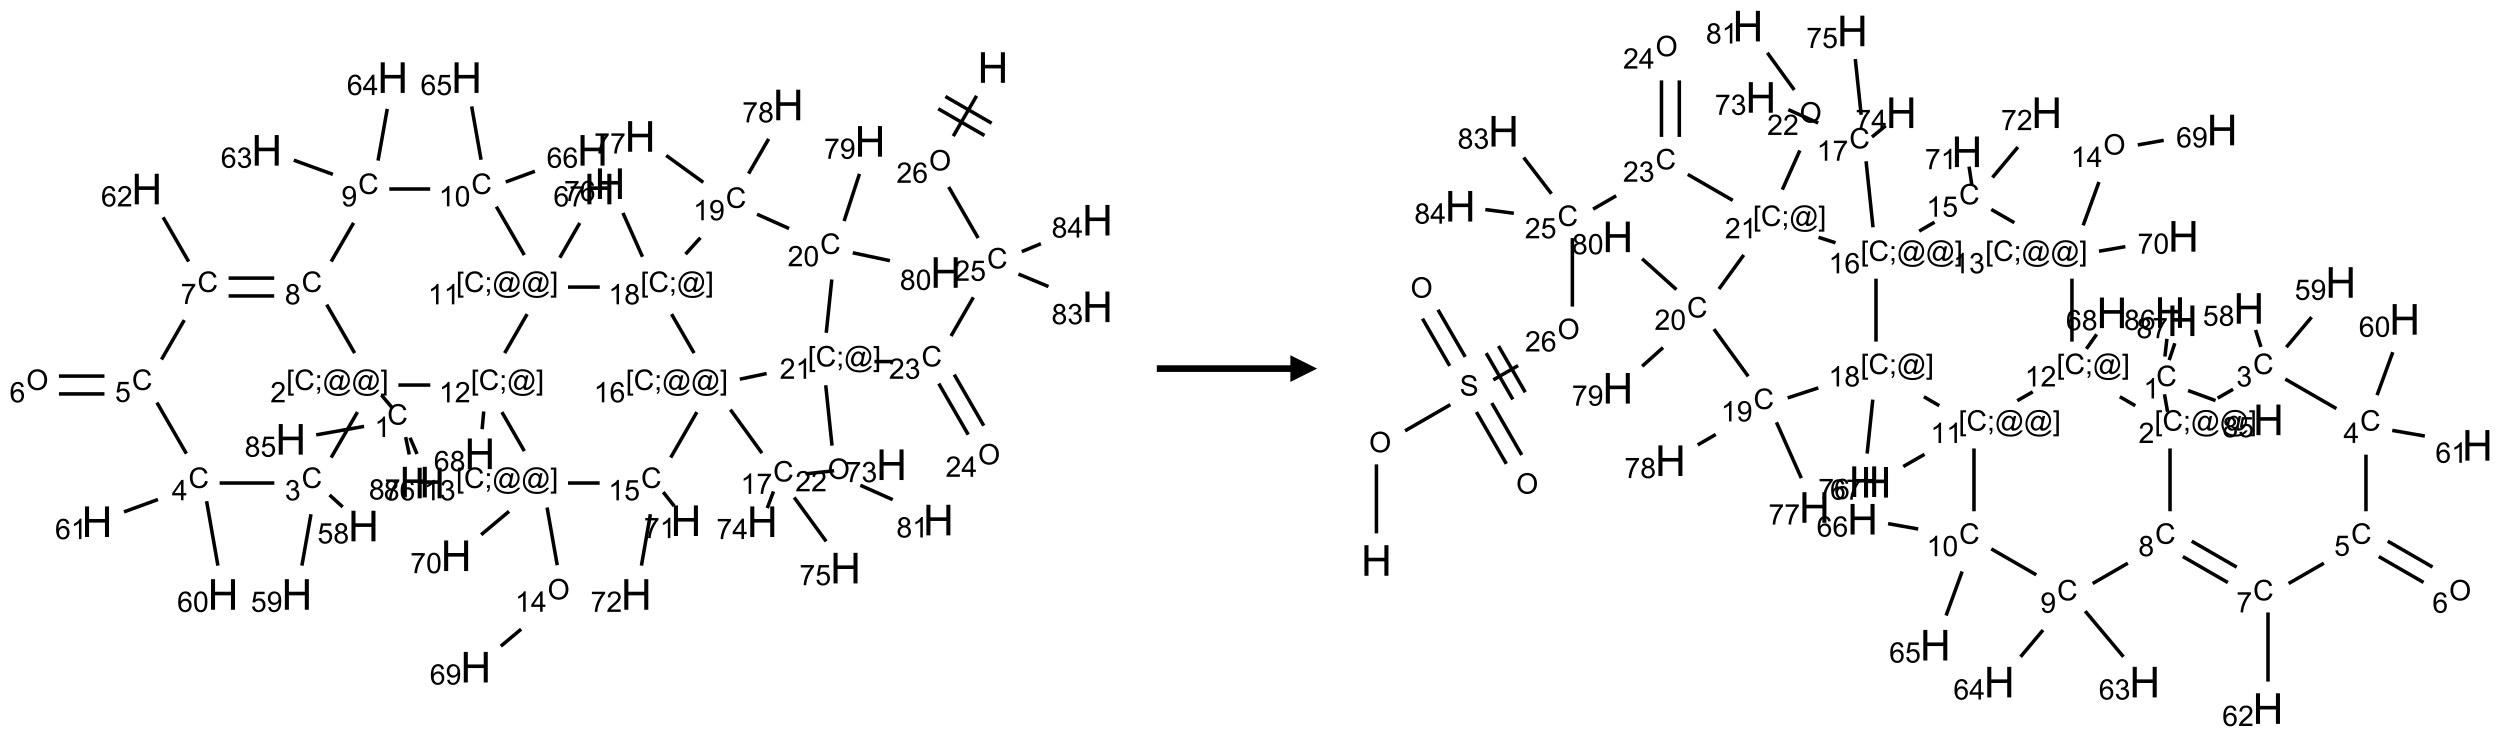 <?xml version="1.0" encoding="UTF-8"?>
<svg xmlns="http://www.w3.org/2000/svg" xmlns:xlink="http://www.w3.org/1999/xlink" width="936" height="276" viewBox="0 0 936 276">
<defs>
<g>
<g id="glyph-0-0">
<path d="M 2 0 L 2 -10 L 10 -10 L 10 0 Z M 2.25 -0.25 L 9.75 -0.25 L 9.75 -9.75 L 2.25 -9.75 Z M 2.25 -0.25 "/>
</g>
<g id="glyph-0-1">
<path d="M 1.281 0 L 1.281 -11.453 L 2.797 -11.453 L 2.797 -6.75 L 8.75 -6.75 L 8.75 -11.453 L 10.266 -11.453 L 10.266 0 L 8.75 0 L 8.75 -5.398 L 2.797 -5.398 L 2.797 0 Z M 1.281 0 "/>
</g>
<g id="glyph-1-0">
<path d="M 1.332 0 L 1.332 -6.668 L 6.668 -6.668 L 6.668 0 Z M 1.5 -0.168 L 6.5 -0.168 L 6.5 -6.5 L 1.5 -6.5 Z M 1.5 -0.168 "/>
</g>
<g id="glyph-1-1">
<path d="M 0.516 -3.719 C 0.516 -4.984 0.855 -5.977 1.535 -6.695 C 2.215 -7.414 3.094 -7.77 4.172 -7.77 C 4.875 -7.77 5.512 -7.602 6.078 -7.266 C 6.645 -6.93 7.074 -6.461 7.371 -5.855 C 7.668 -5.254 7.816 -4.57 7.816 -3.809 C 7.816 -3.035 7.66 -2.34 7.348 -1.73 C 7.035 -1.117 6.594 -0.656 6.02 -0.34 C 5.449 -0.027 4.828 0.129 4.168 0.129 C 3.449 0.129 2.805 -0.043 2.238 -0.391 C 1.672 -0.738 1.246 -1.211 0.953 -1.812 C 0.66 -2.414 0.516 -3.047 0.516 -3.719 Z M 1.559 -3.703 C 1.559 -2.781 1.805 -2.059 2.301 -1.527 C 2.793 -1 3.414 -0.734 4.16 -0.734 C 4.922 -0.734 5.547 -1 6.039 -1.535 C 6.531 -2.07 6.777 -2.828 6.777 -3.812 C 6.777 -4.434 6.672 -4.977 6.461 -5.441 C 6.25 -5.902 5.945 -6.262 5.539 -6.52 C 5.133 -6.773 4.68 -6.902 4.176 -6.902 C 3.461 -6.902 2.848 -6.656 2.332 -6.164 C 1.816 -5.672 1.559 -4.852 1.559 -3.703 Z M 1.559 -3.703 "/>
</g>
<g id="glyph-1-2">
<path d="M 5.371 -0.902 L 5.371 0 L 0.324 0 C 0.316 -0.227 0.352 -0.441 0.434 -0.652 C 0.562 -0.996 0.766 -1.332 1.051 -1.668 C 1.332 -2 1.742 -2.387 2.277 -2.824 C 3.105 -3.504 3.668 -4.043 3.957 -4.441 C 4.25 -4.84 4.395 -5.215 4.395 -5.566 C 4.395 -5.938 4.262 -6.254 3.996 -6.508 C 3.73 -6.762 3.387 -6.891 2.957 -6.891 C 2.508 -6.891 2.145 -6.754 1.875 -6.484 C 1.605 -6.215 1.469 -5.84 1.465 -5.359 L 0.5 -5.457 C 0.566 -6.176 0.812 -6.727 1.246 -7.102 C 1.676 -7.477 2.254 -7.668 2.98 -7.668 C 3.711 -7.668 4.293 -7.465 4.719 -7.059 C 5.145 -6.652 5.359 -6.148 5.359 -5.547 C 5.359 -5.242 5.297 -4.941 5.172 -4.645 C 5.047 -4.352 4.84 -4.039 4.551 -3.715 C 4.262 -3.387 3.777 -2.938 3.105 -2.371 C 2.543 -1.898 2.18 -1.578 2.02 -1.41 C 1.859 -1.242 1.73 -1.07 1.625 -0.902 Z M 5.371 -0.902 "/>
</g>
<g id="glyph-1-3">
<path d="M 5.309 -5.766 L 4.375 -5.691 C 4.293 -6.059 4.172 -6.328 4.02 -6.496 C 3.766 -6.762 3.453 -6.895 3.082 -6.895 C 2.785 -6.895 2.523 -6.812 2.297 -6.645 C 2 -6.43 1.77 -6.117 1.598 -5.703 C 1.43 -5.289 1.34 -4.703 1.332 -3.938 C 1.559 -4.281 1.836 -4.535 2.16 -4.703 C 2.488 -4.871 2.828 -4.953 3.188 -4.953 C 3.812 -4.953 4.344 -4.723 4.785 -4.262 C 5.223 -3.801 5.441 -3.207 5.441 -2.48 C 5.441 -2 5.34 -1.555 5.133 -1.145 C 4.926 -0.73 4.641 -0.418 4.281 -0.199 C 3.922 0.02 3.512 0.129 3.051 0.129 C 2.27 0.129 1.633 -0.156 1.141 -0.73 C 0.648 -1.305 0.402 -2.254 0.402 -3.574 C 0.402 -5.051 0.672 -6.121 1.219 -6.793 C 1.695 -7.375 2.336 -7.668 3.141 -7.668 C 3.742 -7.668 4.234 -7.5 4.617 -7.16 C 5 -6.824 5.23 -6.359 5.309 -5.766 Z M 1.48 -2.473 C 1.48 -2.152 1.547 -1.844 1.684 -1.547 C 1.82 -1.25 2.016 -1.027 2.262 -0.871 C 2.508 -0.719 2.766 -0.641 3.035 -0.641 C 3.434 -0.641 3.773 -0.801 4.059 -1.121 C 4.344 -1.441 4.484 -1.875 4.484 -2.422 C 4.484 -2.949 4.344 -3.367 4.062 -3.668 C 3.781 -3.973 3.426 -4.125 3 -4.125 C 2.578 -4.125 2.219 -3.973 1.922 -3.668 C 1.625 -3.363 1.48 -2.969 1.48 -2.473 Z M 1.48 -2.473 "/>
</g>
<g id="glyph-1-4">
<path d="M 6.27 -2.676 L 7.281 -2.422 C 7.07 -1.594 6.688 -0.961 6.137 -0.523 C 5.586 -0.086 4.914 0.129 4.121 0.129 C 3.297 0.129 2.629 -0.039 2.113 -0.371 C 1.598 -0.707 1.203 -1.191 0.934 -1.828 C 0.664 -2.465 0.531 -3.145 0.531 -3.875 C 0.531 -4.672 0.684 -5.363 0.988 -5.957 C 1.293 -6.547 1.723 -6.996 2.285 -7.305 C 2.844 -7.613 3.461 -7.766 4.137 -7.766 C 4.898 -7.766 5.543 -7.57 6.062 -7.184 C 6.582 -6.793 6.945 -6.246 7.152 -5.543 L 6.156 -5.309 C 5.98 -5.863 5.723 -6.266 5.387 -6.52 C 5.051 -6.773 4.625 -6.902 4.113 -6.902 C 3.527 -6.902 3.039 -6.762 2.645 -6.48 C 2.25 -6.199 1.973 -5.82 1.812 -5.348 C 1.652 -4.871 1.574 -4.383 1.574 -3.879 C 1.574 -3.23 1.668 -2.664 1.855 -2.18 C 2.047 -1.695 2.34 -1.332 2.738 -1.094 C 3.137 -0.855 3.57 -0.734 4.035 -0.734 C 4.602 -0.734 5.082 -0.898 5.473 -1.223 C 5.867 -1.551 6.133 -2.035 6.27 -2.676 Z M 6.27 -2.676 "/>
</g>
<g id="glyph-1-5">
<path d="M 0.441 -2 L 1.426 -2.082 C 1.5 -1.605 1.668 -1.242 1.934 -1.004 C 2.199 -0.762 2.52 -0.641 2.895 -0.641 C 3.348 -0.641 3.73 -0.812 4.043 -1.152 C 4.355 -1.492 4.512 -1.941 4.512 -2.504 C 4.512 -3.039 4.359 -3.461 4.059 -3.77 C 3.758 -4.078 3.367 -4.234 2.879 -4.234 C 2.578 -4.234 2.305 -4.164 2.062 -4.027 C 1.82 -3.891 1.629 -3.715 1.488 -3.496 L 0.609 -3.609 L 1.348 -7.531 L 5.145 -7.531 L 5.145 -6.637 L 2.098 -6.637 L 1.688 -4.582 C 2.145 -4.902 2.625 -5.062 3.129 -5.062 C 3.797 -5.062 4.359 -4.832 4.816 -4.371 C 5.277 -3.91 5.504 -3.312 5.504 -2.59 C 5.504 -1.898 5.305 -1.301 4.902 -0.797 C 4.41 -0.18 3.742 0.129 2.895 0.129 C 2.199 0.129 1.633 -0.062 1.195 -0.453 C 0.758 -0.844 0.504 -1.359 0.441 -2 Z M 0.441 -2 "/>
</g>
<g id="glyph-1-6">
<path d="M 0.449 -2.016 L 1.387 -2.141 C 1.492 -1.609 1.676 -1.227 1.934 -0.992 C 2.191 -0.758 2.508 -0.641 2.879 -0.641 C 3.32 -0.641 3.695 -0.793 3.996 -1.098 C 4.301 -1.402 4.453 -1.781 4.453 -2.234 C 4.453 -2.664 4.312 -3.02 4.031 -3.301 C 3.75 -3.578 3.391 -3.719 2.957 -3.719 C 2.781 -3.719 2.562 -3.684 2.297 -3.613 L 2.402 -4.438 C 2.465 -4.43 2.516 -4.426 2.551 -4.426 C 2.949 -4.426 3.312 -4.531 3.629 -4.738 C 3.949 -4.949 4.109 -5.27 4.109 -5.703 C 4.109 -6.047 3.992 -6.332 3.762 -6.559 C 3.527 -6.785 3.227 -6.895 2.859 -6.895 C 2.496 -6.895 2.191 -6.781 1.949 -6.551 C 1.707 -6.324 1.547 -5.98 1.48 -5.52 L 0.543 -5.688 C 0.656 -6.316 0.918 -6.805 1.324 -7.148 C 1.73 -7.492 2.234 -7.668 2.84 -7.668 C 3.254 -7.668 3.641 -7.578 3.988 -7.398 C 4.34 -7.219 4.609 -6.977 4.793 -6.668 C 4.98 -6.359 5.074 -6.031 5.074 -5.684 C 5.074 -5.352 4.984 -5.051 4.809 -4.781 C 4.629 -4.512 4.367 -4.297 4.02 -4.137 C 4.473 -4.031 4.824 -3.816 5.074 -3.488 C 5.324 -3.16 5.449 -2.75 5.449 -2.254 C 5.449 -1.59 5.203 -1.023 4.719 -0.559 C 4.234 -0.098 3.617 0.137 2.875 0.137 C 2.203 0.137 1.648 -0.062 1.207 -0.465 C 0.762 -0.863 0.512 -1.379 0.449 -2.016 Z M 0.449 -2.016 "/>
</g>
<g id="glyph-1-7">
<path d="M 0.723 2.121 L 0.723 -7.637 L 2.793 -7.637 L 2.793 -6.859 L 1.66 -6.859 L 1.66 1.344 L 2.793 1.344 L 2.793 2.121 Z M 0.723 2.121 "/>
</g>
<g id="glyph-1-8">
<path d="M 0.949 -4.465 L 0.949 -5.531 L 2.016 -5.531 L 2.016 -4.465 Z M 0.949 0 L 0.949 -1.066 L 2.016 -1.066 L 2.016 0 C 2.016 0.391 1.945 0.711 1.809 0.949 C 1.668 1.191 1.449 1.379 1.145 1.512 L 0.887 1.109 C 1.082 1.023 1.23 0.895 1.324 0.727 C 1.418 0.559 1.469 0.316 1.48 0 Z M 0.949 0 "/>
</g>
<g id="glyph-1-9">
<path d="M 6.047 -0.848 C 5.82 -0.59 5.57 -0.379 5.289 -0.223 C 5.008 -0.062 4.73 0.016 4.449 0.016 C 4.141 0.016 3.84 -0.074 3.547 -0.254 C 3.254 -0.434 3.02 -0.715 2.836 -1.09 C 2.652 -1.465 2.562 -1.875 2.562 -2.324 C 2.562 -2.875 2.703 -3.43 2.988 -3.98 C 3.27 -4.535 3.621 -4.953 4.043 -5.23 C 4.461 -5.508 4.871 -5.645 5.266 -5.645 C 5.566 -5.645 5.855 -5.566 6.129 -5.41 C 6.402 -5.25 6.641 -5.012 6.84 -4.688 L 7.016 -5.496 L 7.949 -5.496 L 7.199 -2 C 7.094 -1.516 7.043 -1.246 7.043 -1.191 C 7.043 -1.098 7.078 -1.02 7.148 -0.949 C 7.219 -0.883 7.305 -0.848 7.406 -0.848 C 7.59 -0.848 7.832 -0.953 8.129 -1.168 C 8.527 -1.445 8.84 -1.816 9.07 -2.285 C 9.301 -2.75 9.418 -3.234 9.418 -3.73 C 9.418 -4.309 9.27 -4.852 8.973 -5.355 C 8.676 -5.859 8.23 -6.262 7.645 -6.562 C 7.055 -6.863 6.406 -7.016 5.691 -7.016 C 4.879 -7.016 4.137 -6.824 3.465 -6.445 C 2.793 -6.066 2.273 -5.52 1.902 -4.809 C 1.535 -4.098 1.348 -3.34 1.348 -2.527 C 1.348 -1.676 1.535 -0.941 1.902 -0.328 C 2.273 0.285 2.809 0.742 3.508 1.035 C 4.207 1.328 4.984 1.473 5.832 1.473 C 6.742 1.473 7.504 1.32 8.121 1.016 C 8.734 0.711 9.195 0.34 9.5 -0.098 L 10.441 -0.098 C 10.266 0.266 9.961 0.637 9.531 1.016 C 9.102 1.395 8.59 1.695 7.996 1.914 C 7.402 2.133 6.688 2.246 5.848 2.246 C 5.078 2.246 4.367 2.145 3.715 1.949 C 3.066 1.75 2.512 1.453 2.051 1.055 C 1.594 0.656 1.25 0.199 1.016 -0.316 C 0.723 -0.973 0.578 -1.684 0.578 -2.441 C 0.578 -3.289 0.75 -4.098 1.098 -4.863 C 1.523 -5.805 2.125 -6.527 2.902 -7.027 C 3.684 -7.527 4.629 -7.777 5.738 -7.777 C 6.602 -7.777 7.375 -7.602 8.059 -7.246 C 8.746 -6.895 9.285 -6.371 9.684 -5.672 C 10.02 -5.07 10.188 -4.418 10.188 -3.715 C 10.188 -2.707 9.832 -1.812 9.125 -1.031 C 8.492 -0.328 7.801 0.02 7.051 0.02 C 6.812 0.02 6.617 -0.016 6.473 -0.09 C 6.324 -0.16 6.215 -0.266 6.145 -0.402 C 6.102 -0.488 6.066 -0.637 6.047 -0.848 Z M 3.527 -2.262 C 3.527 -1.785 3.641 -1.414 3.863 -1.152 C 4.09 -0.887 4.348 -0.754 4.641 -0.754 C 4.836 -0.754 5.039 -0.812 5.254 -0.93 C 5.469 -1.047 5.676 -1.219 5.871 -1.449 C 6.066 -1.676 6.23 -1.969 6.355 -2.32 C 6.48 -2.672 6.543 -3.027 6.543 -3.379 C 6.543 -3.852 6.426 -4.219 6.191 -4.48 C 5.957 -4.738 5.672 -4.871 5.332 -4.871 C 5.109 -4.871 4.902 -4.812 4.707 -4.699 C 4.512 -4.586 4.32 -4.406 4.137 -4.156 C 3.953 -3.906 3.805 -3.602 3.691 -3.246 C 3.582 -2.887 3.527 -2.559 3.527 -2.262 Z M 3.527 -2.262 "/>
</g>
<g id="glyph-1-10">
<path d="M 2.27 2.121 L 0.203 2.121 L 0.203 1.344 L 1.332 1.344 L 1.332 -6.859 L 0.203 -6.859 L 0.203 -7.637 L 2.27 -7.637 Z M 2.27 2.121 "/>
</g>
<g id="glyph-1-11">
<path d="M 3.973 0 L 3.035 0 L 3.035 -5.973 C 2.809 -5.758 2.516 -5.543 2.148 -5.328 C 1.781 -5.113 1.453 -4.953 1.16 -4.844 L 1.16 -5.75 C 1.684 -5.996 2.145 -6.297 2.535 -6.645 C 2.93 -6.996 3.207 -7.336 3.371 -7.668 L 3.973 -7.668 Z M 3.973 0 "/>
</g>
<g id="glyph-1-12">
<path d="M 1.887 -4.141 C 1.496 -4.281 1.207 -4.484 1.02 -4.75 C 0.832 -5.016 0.738 -5.328 0.738 -5.699 C 0.738 -6.254 0.938 -6.719 1.34 -7.098 C 1.738 -7.477 2.27 -7.668 2.934 -7.668 C 3.598 -7.668 4.137 -7.473 4.543 -7.086 C 4.949 -6.699 5.152 -6.227 5.152 -5.672 C 5.152 -5.316 5.059 -5.008 4.871 -4.746 C 4.688 -4.484 4.406 -4.281 4.027 -4.141 C 4.496 -3.988 4.852 -3.742 5.098 -3.402 C 5.34 -3.062 5.465 -2.656 5.465 -2.184 C 5.465 -1.531 5.234 -0.98 4.77 -0.535 C 4.309 -0.09 3.703 0.129 2.949 0.129 C 2.195 0.129 1.586 -0.094 1.125 -0.539 C 0.664 -0.984 0.434 -1.543 0.434 -2.207 C 0.434 -2.703 0.559 -3.121 0.809 -3.457 C 1.062 -3.793 1.422 -4.02 1.887 -4.141 Z M 1.699 -5.73 C 1.699 -5.367 1.812 -5.074 2.047 -4.844 C 2.281 -4.613 2.582 -4.5 2.953 -4.5 C 3.312 -4.5 3.609 -4.613 3.84 -4.84 C 4.07 -5.066 4.188 -5.348 4.188 -5.676 C 4.188 -6.02 4.07 -6.309 3.832 -6.543 C 3.594 -6.777 3.297 -6.895 2.941 -6.895 C 2.586 -6.895 2.289 -6.781 2.051 -6.551 C 1.816 -6.324 1.699 -6.047 1.699 -5.73 Z M 1.395 -2.203 C 1.395 -1.938 1.461 -1.676 1.586 -1.426 C 1.711 -1.176 1.902 -0.984 2.152 -0.848 C 2.402 -0.711 2.672 -0.641 2.957 -0.641 C 3.406 -0.641 3.777 -0.785 4.066 -1.074 C 4.359 -1.363 4.504 -1.727 4.504 -2.172 C 4.504 -2.625 4.355 -2.996 4.055 -3.293 C 3.754 -3.586 3.379 -3.734 2.926 -3.734 C 2.484 -3.734 2.121 -3.59 1.832 -3.297 C 1.543 -3.004 1.395 -2.641 1.395 -2.203 Z M 1.395 -2.203 "/>
</g>
<g id="glyph-1-13">
<path d="M 0.504 -6.637 L 0.504 -7.535 L 5.449 -7.535 L 5.449 -6.809 C 4.961 -6.289 4.48 -5.602 4.004 -4.746 C 3.527 -3.887 3.156 -3.004 2.895 -2.098 C 2.707 -1.461 2.59 -0.762 2.535 0 L 1.574 0 C 1.582 -0.602 1.703 -1.328 1.926 -2.176 C 2.152 -3.027 2.477 -3.848 2.898 -4.637 C 3.32 -5.426 3.77 -6.094 4.246 -6.637 Z M 0.504 -6.637 "/>
</g>
<g id="glyph-1-14">
<path d="M 3.449 0 L 3.449 -1.828 L 0.137 -1.828 L 0.137 -2.688 L 3.621 -7.637 L 4.387 -7.637 L 4.387 -2.688 L 5.418 -2.688 L 5.418 -1.828 L 4.387 -1.828 L 4.387 0 Z M 3.449 -2.688 L 3.449 -6.129 L 1.059 -2.688 Z M 3.449 -2.688 "/>
</g>
<g id="glyph-1-15">
<path d="M 0.582 -1.766 L 1.484 -1.848 C 1.562 -1.426 1.707 -1.117 1.922 -0.926 C 2.137 -0.734 2.414 -0.641 2.75 -0.641 C 3.039 -0.641 3.289 -0.707 3.508 -0.84 C 3.727 -0.973 3.902 -1.148 4.043 -1.367 C 4.18 -1.586 4.297 -1.887 4.391 -2.262 C 4.484 -2.637 4.531 -3.016 4.531 -3.406 C 4.531 -3.449 4.531 -3.512 4.527 -3.594 C 4.34 -3.297 4.082 -3.055 3.758 -2.867 C 3.434 -2.68 3.082 -2.59 2.703 -2.59 C 2.07 -2.59 1.535 -2.816 1.098 -3.277 C 0.66 -3.734 0.441 -4.34 0.441 -5.09 C 0.441 -5.863 0.672 -6.484 1.129 -6.957 C 1.586 -7.43 2.156 -7.668 2.844 -7.668 C 3.34 -7.668 3.793 -7.531 4.207 -7.266 C 4.617 -7 4.93 -6.617 5.145 -6.121 C 5.355 -5.629 5.465 -4.91 5.465 -3.973 C 5.465 -2.996 5.359 -2.223 5.145 -1.645 C 4.934 -1.066 4.617 -0.625 4.199 -0.324 C 3.781 -0.02 3.293 0.129 2.73 0.129 C 2.133 0.129 1.645 -0.035 1.266 -0.367 C 0.887 -0.699 0.66 -1.164 0.582 -1.766 Z M 4.422 -5.137 C 4.422 -5.676 4.277 -6.102 3.992 -6.418 C 3.707 -6.734 3.359 -6.891 2.957 -6.891 C 2.543 -6.891 2.18 -6.719 1.871 -6.379 C 1.562 -6.039 1.406 -5.598 1.406 -5.059 C 1.406 -4.57 1.555 -4.176 1.848 -3.871 C 2.141 -3.566 2.5 -3.418 2.934 -3.418 C 3.367 -3.418 3.723 -3.57 4.004 -3.871 C 4.281 -4.176 4.422 -4.598 4.422 -5.137 Z M 4.422 -5.137 "/>
</g>
<g id="glyph-1-16">
<path d="M 0.441 -3.766 C 0.441 -4.668 0.535 -5.395 0.723 -5.945 C 0.906 -6.496 1.184 -6.922 1.551 -7.219 C 1.918 -7.516 2.375 -7.668 2.934 -7.668 C 3.344 -7.668 3.703 -7.586 4.012 -7.418 C 4.32 -7.254 4.574 -7.016 4.777 -6.707 C 4.977 -6.395 5.137 -6.016 5.25 -5.57 C 5.363 -5.125 5.422 -4.523 5.422 -3.766 C 5.422 -2.871 5.328 -2.148 5.145 -1.598 C 4.961 -1.047 4.688 -0.621 4.32 -0.32 C 3.953 -0.02 3.492 0.129 2.934 0.129 C 2.195 0.129 1.617 -0.133 1.199 -0.66 C 0.695 -1.297 0.441 -2.332 0.441 -3.766 Z M 1.406 -3.766 C 1.406 -2.512 1.555 -1.68 1.848 -1.262 C 2.141 -0.848 2.5 -0.641 2.934 -0.641 C 3.363 -0.641 3.727 -0.848 4.02 -1.266 C 4.312 -1.684 4.457 -2.516 4.457 -3.766 C 4.457 -5.023 4.312 -5.859 4.02 -6.27 C 3.727 -6.684 3.359 -6.891 2.922 -6.891 C 2.492 -6.891 2.148 -6.707 1.891 -6.344 C 1.566 -5.879 1.406 -5.02 1.406 -3.766 Z M 1.406 -3.766 "/>
</g>
<g id="glyph-1-17">
<path d="M 0.48 -2.453 L 1.434 -2.535 C 1.477 -2.152 1.582 -1.84 1.746 -1.598 C 1.91 -1.352 2.168 -1.152 2.516 -1.004 C 2.863 -0.852 3.254 -0.777 3.688 -0.777 C 4.074 -0.777 4.414 -0.832 4.707 -0.949 C 5.004 -1.062 5.223 -1.219 5.367 -1.418 C 5.512 -1.617 5.582 -1.836 5.582 -2.074 C 5.582 -2.312 5.516 -2.523 5.375 -2.699 C 5.234 -2.879 5.008 -3.031 4.688 -3.152 C 4.484 -3.23 4.031 -3.355 3.328 -3.523 C 2.625 -3.691 2.137 -3.852 1.855 -4 C 1.488 -4.191 1.219 -4.43 1.039 -4.711 C 0.859 -4.992 0.77 -5.312 0.77 -5.66 C 0.77 -6.047 0.879 -6.406 1.098 -6.742 C 1.316 -7.078 1.637 -7.332 2.059 -7.504 C 2.477 -7.68 2.945 -7.766 3.457 -7.766 C 4.023 -7.766 4.523 -7.676 4.957 -7.492 C 5.387 -7.309 5.719 -7.043 5.953 -6.688 C 6.188 -6.332 6.312 -5.934 6.328 -5.484 L 5.359 -5.41 C 5.309 -5.895 5.133 -6.258 4.832 -6.504 C 4.531 -6.75 4.086 -6.875 3.5 -6.875 C 2.891 -6.875 2.445 -6.762 2.164 -6.539 C 1.883 -6.316 1.746 -6.047 1.746 -5.73 C 1.746 -5.457 1.844 -5.23 2.043 -5.051 C 2.238 -4.875 2.742 -4.695 3.566 -4.508 C 4.387 -4.32 4.949 -4.16 5.254 -4.02 C 5.699 -3.816 6.027 -3.555 6.238 -3.242 C 6.449 -2.93 6.559 -2.566 6.559 -2.156 C 6.559 -1.75 6.441 -1.367 6.207 -1.008 C 5.977 -0.648 5.641 -0.367 5.207 -0.168 C 4.77 0.031 4.281 0.129 3.734 0.129 C 3.043 0.129 2.465 0.031 1.996 -0.172 C 1.531 -0.375 1.164 -0.676 0.898 -1.082 C 0.633 -1.484 0.492 -1.941 0.48 -2.453 Z M 0.48 -2.453 "/>
</g>
</g>
</defs>
<path fill="none" stroke-width="0.033" stroke-linecap="butt" stroke-linejoin="miter" stroke="rgb(0%, 0%, 0%)" stroke-opacity="1" stroke-miterlimit="10" d="M 8.826 0.265 L 8.608 0.642 " transform="matrix(40, 0, 0, 40, 12.588, 25.285)"/>
<path fill="none" stroke-width="0.033" stroke-linecap="butt" stroke-linejoin="miter" stroke="rgb(0%, 0%, 0%)" stroke-opacity="1" stroke-miterlimit="10" d="M 8.467 0.386 L 8.9 0.636 " transform="matrix(40, 0, 0, 40, 12.588, 25.285)"/>
<path fill="none" stroke-width="0.033" stroke-linecap="butt" stroke-linejoin="miter" stroke="rgb(0%, 0%, 0%)" stroke-opacity="1" stroke-miterlimit="10" d="M 8.534 0.271 L 8.967 0.521 " transform="matrix(40, 0, 0, 40, 12.588, 25.285)"/>
<path fill="none" stroke-width="0.033" stroke-linecap="butt" stroke-linejoin="miter" stroke="rgb(0%, 0%, 0%)" stroke-opacity="1" stroke-miterlimit="10" d="M 8.565 1.118 L 8.841 1.596 " transform="matrix(40, 0, 0, 40, 12.588, 25.285)"/>
<path fill="none" stroke-width="0.033" stroke-linecap="butt" stroke-linejoin="miter" stroke="rgb(0%, 0%, 0%)" stroke-opacity="1" stroke-miterlimit="10" d="M 8.796 2.151 L 8.587 2.513 " transform="matrix(40, 0, 0, 40, 12.588, 25.285)"/>
<path fill="none" stroke-width="0.033" stroke-linecap="butt" stroke-linejoin="miter" stroke="rgb(0%, 0%, 0%)" stroke-opacity="1" stroke-miterlimit="10" d="M 8.036 2.752 L 7.87 2.752 " transform="matrix(40, 0, 0, 40, 12.588, 25.285)"/>
<path fill="none" stroke-width="0.033" stroke-linecap="butt" stroke-linejoin="miter" stroke="rgb(0%, 0%, 0%)" stroke-opacity="1" stroke-miterlimit="10" d="M 7.414 2.974 L 7.473 3.539 " transform="matrix(40, 0, 0, 40, 12.588, 25.285)"/>
<path fill="none" stroke-width="0.033" stroke-linecap="butt" stroke-linejoin="miter" stroke="rgb(0%, 0%, 0%)" stroke-opacity="1" stroke-miterlimit="10" d="M 7.738 3.91 L 8.041 4.045 " transform="matrix(40, 0, 0, 40, 12.588, 25.285)"/>
<path fill="none" stroke-width="0.033" stroke-linecap="butt" stroke-linejoin="miter" stroke="rgb(0%, 0%, 0%)" stroke-opacity="1" stroke-miterlimit="10" d="M 6.861 2.864 L 6.61 2.917 " transform="matrix(40, 0, 0, 40, 12.588, 25.285)"/>
<path fill="none" stroke-width="0.033" stroke-linecap="butt" stroke-linejoin="miter" stroke="rgb(0%, 0%, 0%)" stroke-opacity="1" stroke-miterlimit="10" d="M 6.522 3.202 L 6.817 3.609 " transform="matrix(40, 0, 0, 40, 12.588, 25.285)"/>
<path fill="none" stroke-width="0.033" stroke-linecap="butt" stroke-linejoin="miter" stroke="rgb(0%, 0%, 0%)" stroke-opacity="1" stroke-miterlimit="10" d="M 7.224 3.803 L 7.493 3.774 " transform="matrix(40, 0, 0, 40, 12.588, 25.285)"/>
<path fill="none" stroke-width="0.033" stroke-linecap="butt" stroke-linejoin="miter" stroke="rgb(0%, 0%, 0%)" stroke-opacity="1" stroke-miterlimit="10" d="M 6.925 3.968 L 6.867 4.124 " transform="matrix(40, 0, 0, 40, 12.588, 25.285)"/>
<path fill="none" stroke-width="0.033" stroke-linecap="butt" stroke-linejoin="miter" stroke="rgb(0%, 0%, 0%)" stroke-opacity="1" stroke-miterlimit="10" d="M 7.119 4.024 L 7.418 4.435 " transform="matrix(40, 0, 0, 40, 12.588, 25.285)"/>
<path fill="none" stroke-width="0.033" stroke-linecap="butt" stroke-linejoin="miter" stroke="rgb(0%, 0%, 0%)" stroke-opacity="1" stroke-miterlimit="10" d="M 6.208 3.225 L 5.963 3.651 " transform="matrix(40, 0, 0, 40, 12.588, 25.285)"/>
<path fill="none" stroke-width="0.033" stroke-linecap="butt" stroke-linejoin="miter" stroke="rgb(0%, 0%, 0%)" stroke-opacity="1" stroke-miterlimit="10" d="M 5.893 3.974 L 5.996 4.105 " transform="matrix(40, 0, 0, 40, 12.588, 25.285)"/>
<path fill="none" stroke-width="0.033" stroke-linecap="butt" stroke-linejoin="miter" stroke="rgb(0%, 0%, 0%)" stroke-opacity="1" stroke-miterlimit="10" d="M 5.773 4.181 L 5.689 4.662 " transform="matrix(40, 0, 0, 40, 12.588, 25.285)"/>
<path fill="none" stroke-width="0.033" stroke-linecap="butt" stroke-linejoin="miter" stroke="rgb(0%, 0%, 0%)" stroke-opacity="1" stroke-miterlimit="10" d="M 5.298 3.889 L 5.002 3.889 " transform="matrix(40, 0, 0, 40, 12.588, 25.285)"/>
<path fill="none" stroke-width="0.033" stroke-linecap="butt" stroke-linejoin="miter" stroke="rgb(0%, 0%, 0%)" stroke-opacity="1" stroke-miterlimit="10" d="M 4.806 4.118 L 4.901 4.658 " transform="matrix(40, 0, 0, 40, 12.588, 25.285)"/>
<path fill="none" stroke-width="0.033" stroke-linecap="butt" stroke-linejoin="miter" stroke="rgb(0%, 0%, 0%)" stroke-opacity="1" stroke-miterlimit="10" d="M 4.563 5.257 L 4.373 5.416 " transform="matrix(40, 0, 0, 40, 12.588, 25.285)"/>
<path fill="none" stroke-width="0.033" stroke-linecap="butt" stroke-linejoin="miter" stroke="rgb(0%, 0%, 0%)" stroke-opacity="1" stroke-miterlimit="10" d="M 4.45 4.154 L 4.189 4.373 " transform="matrix(40, 0, 0, 40, 12.588, 25.285)"/>
<path fill="none" stroke-width="0.033" stroke-linecap="butt" stroke-linejoin="miter" stroke="rgb(0%, 0%, 0%)" stroke-opacity="1" stroke-miterlimit="10" d="M 4.593 3.59 L 4.383 3.225 " transform="matrix(40, 0, 0, 40, 12.588, 25.285)"/>
<path fill="none" stroke-width="0.033" stroke-linecap="butt" stroke-linejoin="miter" stroke="rgb(0%, 0%, 0%)" stroke-opacity="1" stroke-miterlimit="10" d="M 4.213 3.219 L 4.198 3.385 " transform="matrix(40, 0, 0, 40, 12.588, 25.285)"/>
<path fill="none" stroke-width="0.033" stroke-linecap="butt" stroke-linejoin="miter" stroke="rgb(0%, 0%, 0%)" stroke-opacity="1" stroke-miterlimit="10" d="M 3.713 2.972 L 3.414 2.972 " transform="matrix(40, 0, 0, 40, 12.588, 25.285)"/>
<path fill="none" stroke-width="0.033" stroke-linecap="butt" stroke-linejoin="miter" stroke="rgb(0%, 0%, 0%)" stroke-opacity="1" stroke-miterlimit="10" d="M 3.255 3.065 L 3.362 3.192 " transform="matrix(40, 0, 0, 40, 12.588, 25.285)"/>
<path fill="none" stroke-width="0.033" stroke-linecap="butt" stroke-linejoin="miter" stroke="rgb(0%, 0%, 0%)" stroke-opacity="1" stroke-miterlimit="10" d="M 3.093 3.359 L 2.645 3.438 " transform="matrix(40, 0, 0, 40, 12.588, 25.285)"/>
<path fill="none" stroke-width="0.033" stroke-linecap="butt" stroke-linejoin="miter" stroke="rgb(0%, 0%, 0%)" stroke-opacity="1" stroke-miterlimit="10" d="M 3.523 3.465 L 3.589 3.617 " transform="matrix(40, 0, 0, 40, 12.588, 25.285)"/>
<path fill="none" stroke-width="0.033" stroke-linecap="butt" stroke-linejoin="miter" stroke="rgb(0%, 0%, 0%)" stroke-opacity="1" stroke-miterlimit="10" d="M 3.482 3.459 L 3.516 3.622 " transform="matrix(40, 0, 0, 40, 12.588, 25.285)"/>
<path fill="none" stroke-width="0.033" stroke-linecap="butt" stroke-linejoin="miter" stroke="rgb(0%, 0%, 0%)" stroke-opacity="1" stroke-miterlimit="10" d="M 3.031 3.225 L 2.785 3.651 " transform="matrix(40, 0, 0, 40, 12.588, 25.285)"/>
<path fill="none" stroke-width="0.033" stroke-linecap="butt" stroke-linejoin="miter" stroke="rgb(0%, 0%, 0%)" stroke-opacity="1" stroke-miterlimit="10" d="M 2.77 4.001 L 2.893 4.113 " transform="matrix(40, 0, 0, 40, 12.588, 25.285)"/>
<path fill="none" stroke-width="0.033" stroke-linecap="butt" stroke-linejoin="miter" stroke="rgb(0%, 0%, 0%)" stroke-opacity="1" stroke-miterlimit="10" d="M 2.596 4.181 L 2.511 4.662 " transform="matrix(40, 0, 0, 40, 12.588, 25.285)"/>
<path fill="none" stroke-width="0.033" stroke-linecap="butt" stroke-linejoin="miter" stroke="rgb(0%, 0%, 0%)" stroke-opacity="1" stroke-miterlimit="10" d="M 2.253 3.889 L 1.741 3.889 " transform="matrix(40, 0, 0, 40, 12.588, 25.285)"/>
<path fill="none" stroke-width="0.033" stroke-linecap="butt" stroke-linejoin="miter" stroke="rgb(0%, 0%, 0%)" stroke-opacity="1" stroke-miterlimit="10" d="M 1.619 4.059 L 1.725 4.662 " transform="matrix(40, 0, 0, 40, 12.588, 25.285)"/>
<path fill="none" stroke-width="0.033" stroke-linecap="butt" stroke-linejoin="miter" stroke="rgb(0%, 0%, 0%)" stroke-opacity="1" stroke-miterlimit="10" d="M 1.164 4.043 L 0.846 4.159 " transform="matrix(40, 0, 0, 40, 12.588, 25.285)"/>
<path fill="none" stroke-width="0.033" stroke-linecap="butt" stroke-linejoin="miter" stroke="rgb(0%, 0%, 0%)" stroke-opacity="1" stroke-miterlimit="10" d="M 1.43 3.614 L 1.154 3.136 " transform="matrix(40, 0, 0, 40, 12.588, 25.285)"/>
<path fill="none" stroke-width="0.033" stroke-linecap="butt" stroke-linejoin="miter" stroke="rgb(0%, 0%, 0%)" stroke-opacity="1" stroke-miterlimit="10" d="M 0.663 2.888 L 0.237 2.888 " transform="matrix(40, 0, 0, 40, 12.588, 25.285)"/>
<path fill="none" stroke-width="0.033" stroke-linecap="butt" stroke-linejoin="miter" stroke="rgb(0%, 0%, 0%)" stroke-opacity="1" stroke-miterlimit="10" d="M 0.663 3.055 L 0.237 3.055 " transform="matrix(40, 0, 0, 40, 12.588, 25.285)"/>
<path fill="none" stroke-width="0.033" stroke-linecap="butt" stroke-linejoin="miter" stroke="rgb(0%, 0%, 0%)" stroke-opacity="1" stroke-miterlimit="10" d="M 1.197 2.733 L 1.41 2.364 " transform="matrix(40, 0, 0, 40, 12.588, 25.285)"/>
<path fill="none" stroke-width="0.033" stroke-linecap="butt" stroke-linejoin="miter" stroke="rgb(0%, 0%, 0%)" stroke-opacity="1" stroke-miterlimit="10" d="M 1.451 1.816 L 1.212 1.402 " transform="matrix(40, 0, 0, 40, 12.588, 25.285)"/>
<path fill="none" stroke-width="0.033" stroke-linecap="butt" stroke-linejoin="miter" stroke="rgb(0%, 0%, 0%)" stroke-opacity="1" stroke-miterlimit="10" d="M 1.825 2.138 L 2.252 2.138 " transform="matrix(40, 0, 0, 40, 12.588, 25.285)"/>
<path fill="none" stroke-width="0.033" stroke-linecap="butt" stroke-linejoin="miter" stroke="rgb(0%, 0%, 0%)" stroke-opacity="1" stroke-miterlimit="10" d="M 1.825 1.971 L 2.252 1.971 " transform="matrix(40, 0, 0, 40, 12.588, 25.285)"/>
<path fill="none" stroke-width="0.033" stroke-linecap="butt" stroke-linejoin="miter" stroke="rgb(0%, 0%, 0%)" stroke-opacity="1" stroke-miterlimit="10" d="M 2.743 2.219 L 3.005 2.673 " transform="matrix(40, 0, 0, 40, 12.588, 25.285)"/>
<path fill="none" stroke-width="0.033" stroke-linecap="butt" stroke-linejoin="miter" stroke="rgb(0%, 0%, 0%)" stroke-opacity="1" stroke-miterlimit="10" d="M 2.785 1.816 L 2.995 1.454 " transform="matrix(40, 0, 0, 40, 12.588, 25.285)"/>
<path fill="none" stroke-width="0.033" stroke-linecap="butt" stroke-linejoin="miter" stroke="rgb(0%, 0%, 0%)" stroke-opacity="1" stroke-miterlimit="10" d="M 2.801 1 L 2.435 0.867 " transform="matrix(40, 0, 0, 40, 12.588, 25.285)"/>
<path fill="none" stroke-width="0.033" stroke-linecap="butt" stroke-linejoin="miter" stroke="rgb(0%, 0%, 0%)" stroke-opacity="1" stroke-miterlimit="10" d="M 3.224 0.871 L 3.31 0.387 " transform="matrix(40, 0, 0, 40, 12.588, 25.285)"/>
<path fill="none" stroke-width="0.033" stroke-linecap="butt" stroke-linejoin="miter" stroke="rgb(0%, 0%, 0%)" stroke-opacity="1" stroke-miterlimit="10" d="M 3.329 1.137 L 3.712 1.137 " transform="matrix(40, 0, 0, 40, 12.588, 25.285)"/>
<path fill="none" stroke-width="0.033" stroke-linecap="butt" stroke-linejoin="miter" stroke="rgb(0%, 0%, 0%)" stroke-opacity="1" stroke-miterlimit="10" d="M 4.188 0.863 L 4.1 0.364 " transform="matrix(40, 0, 0, 40, 12.588, 25.285)"/>
<path fill="none" stroke-width="0.033" stroke-linecap="butt" stroke-linejoin="miter" stroke="rgb(0%, 0%, 0%)" stroke-opacity="1" stroke-miterlimit="10" d="M 4.419 1.071 L 4.692 0.971 " transform="matrix(40, 0, 0, 40, 12.588, 25.285)"/>
<path fill="none" stroke-width="0.033" stroke-linecap="butt" stroke-linejoin="miter" stroke="rgb(0%, 0%, 0%)" stroke-opacity="1" stroke-miterlimit="10" d="M 4.331 1.302 L 4.593 1.755 " transform="matrix(40, 0, 0, 40, 12.588, 25.285)"/>
<path fill="none" stroke-width="0.033" stroke-linecap="butt" stroke-linejoin="miter" stroke="rgb(0%, 0%, 0%)" stroke-opacity="1" stroke-miterlimit="10" d="M 4.619 2.308 L 4.409 2.673 " transform="matrix(40, 0, 0, 40, 12.588, 25.285)"/>
<path fill="none" stroke-width="0.033" stroke-linecap="butt" stroke-linejoin="miter" stroke="rgb(0%, 0%, 0%)" stroke-opacity="1" stroke-miterlimit="10" d="M 4.925 1.78 L 5.112 1.455 " transform="matrix(40, 0, 0, 40, 12.588, 25.285)"/>
<path fill="none" stroke-width="0.033" stroke-linecap="butt" stroke-linejoin="miter" stroke="rgb(0%, 0%, 0%)" stroke-opacity="1" stroke-miterlimit="10" d="M 5.002 2.055 L 5.299 2.055 " transform="matrix(40, 0, 0, 40, 12.588, 25.285)"/>
<path fill="none" stroke-width="0.033" stroke-linecap="butt" stroke-linejoin="miter" stroke="rgb(0%, 0%, 0%)" stroke-opacity="1" stroke-miterlimit="10" d="M 5.971 2.308 L 6.182 2.673 " transform="matrix(40, 0, 0, 40, 12.588, 25.285)"/>
<path fill="none" stroke-width="0.033" stroke-linecap="butt" stroke-linejoin="miter" stroke="rgb(0%, 0%, 0%)" stroke-opacity="1" stroke-miterlimit="10" d="M 5.699 1.771 L 5.516 1.361 " transform="matrix(40, 0, 0, 40, 12.588, 25.285)"/>
<path fill="none" stroke-width="0.033" stroke-linecap="butt" stroke-linejoin="miter" stroke="rgb(0%, 0%, 0%)" stroke-opacity="1" stroke-miterlimit="10" d="M 6.102 1.747 L 6.241 1.593 " transform="matrix(40, 0, 0, 40, 12.588, 25.285)"/>
<path fill="none" stroke-width="0.033" stroke-linecap="butt" stroke-linejoin="miter" stroke="rgb(0%, 0%, 0%)" stroke-opacity="1" stroke-miterlimit="10" d="M 6.268 1.075 L 5.921 0.823 " transform="matrix(40, 0, 0, 40, 12.588, 25.285)"/>
<path fill="none" stroke-width="0.033" stroke-linecap="butt" stroke-linejoin="miter" stroke="rgb(0%, 0%, 0%)" stroke-opacity="1" stroke-miterlimit="10" d="M 6.692 0.993 L 6.88 0.668 " transform="matrix(40, 0, 0, 40, 12.588, 25.285)"/>
<path fill="none" stroke-width="0.033" stroke-linecap="butt" stroke-linejoin="miter" stroke="rgb(0%, 0%, 0%)" stroke-opacity="1" stroke-miterlimit="10" d="M 6.771 1.373 L 7.071 1.507 " transform="matrix(40, 0, 0, 40, 12.588, 25.285)"/>
<path fill="none" stroke-width="0.033" stroke-linecap="butt" stroke-linejoin="miter" stroke="rgb(0%, 0%, 0%)" stroke-opacity="1" stroke-miterlimit="10" d="M 7.471 1.984 L 7.419 2.483 " transform="matrix(40, 0, 0, 40, 12.588, 25.285)"/>
<path fill="none" stroke-width="0.033" stroke-linecap="butt" stroke-linejoin="miter" stroke="rgb(0%, 0%, 0%)" stroke-opacity="1" stroke-miterlimit="10" d="M 7.586 1.437 L 7.73 0.995 " transform="matrix(40, 0, 0, 40, 12.588, 25.285)"/>
<path fill="none" stroke-width="0.033" stroke-linecap="butt" stroke-linejoin="miter" stroke="rgb(0%, 0%, 0%)" stroke-opacity="1" stroke-miterlimit="10" d="M 7.667 1.734 L 8.015 1.808 " transform="matrix(40, 0, 0, 40, 12.588, 25.285)"/>
<path fill="none" stroke-width="0.033" stroke-linecap="butt" stroke-linejoin="miter" stroke="rgb(0%, 0%, 0%)" stroke-opacity="1" stroke-miterlimit="10" d="M 8.472 2.958 L 8.748 3.436 " transform="matrix(40, 0, 0, 40, 12.588, 25.285)"/>
<path fill="none" stroke-width="0.033" stroke-linecap="butt" stroke-linejoin="miter" stroke="rgb(0%, 0%, 0%)" stroke-opacity="1" stroke-miterlimit="10" d="M 8.617 2.874 L 8.893 3.352 " transform="matrix(40, 0, 0, 40, 12.588, 25.285)"/>
<path fill="none" stroke-width="0.033" stroke-linecap="butt" stroke-linejoin="miter" stroke="rgb(0%, 0%, 0%)" stroke-opacity="1" stroke-miterlimit="10" d="M 9.218 1.933 L 9.499 2.05 " transform="matrix(40, 0, 0, 40, 12.588, 25.285)"/>
<path fill="none" stroke-width="0.033" stroke-linecap="butt" stroke-linejoin="miter" stroke="rgb(0%, 0%, 0%)" stroke-opacity="1" stroke-miterlimit="10" d="M 9.249 1.723 L 9.428 1.649 " transform="matrix(40, 0, 0, 40, 12.588, 25.285)"/>
<g fill="rgb(0%, 0%, 0%)" fill-opacity="1">
<use xlink:href="#glyph-0-1" x="365.977" y="31.012"/>
</g>
<g fill="rgb(0%, 0%, 0%)" fill-opacity="1">
<use xlink:href="#glyph-1-1" x="347.816" y="63.82"/>
</g>
<g fill="rgb(0%, 0%, 0%)" fill-opacity="1">
<use xlink:href="#glyph-1-2" x="335.621" y="68.453"/>
<use xlink:href="#glyph-1-3" x="341.553" y="68.453"/>
</g>
<g fill="rgb(0%, 0%, 0%)" fill-opacity="1">
<use xlink:href="#glyph-1-4" x="369.531" y="100.504"/>
</g>
<g fill="rgb(0%, 0%, 0%)" fill-opacity="1">
<use xlink:href="#glyph-1-2" x="357.293" y="105.141"/>
<use xlink:href="#glyph-1-5" x="363.225" y="105.141"/>
</g>
<g fill="rgb(0%, 0%, 0%)" fill-opacity="1">
<use xlink:href="#glyph-1-4" x="344.977" y="137.191"/>
</g>
<g fill="rgb(0%, 0%, 0%)" fill-opacity="1">
<use xlink:href="#glyph-1-2" x="332.793" y="141.828"/>
<use xlink:href="#glyph-1-6" x="338.725" y="141.828"/>
</g>
<g fill="rgb(0%, 0%, 0%)" fill-opacity="1">
<use xlink:href="#glyph-1-7" x="302.418" y="137.199"/>
<use xlink:href="#glyph-1-4" x="305.382" y="137.199"/>
<use xlink:href="#glyph-1-8" x="313.085" y="137.199"/>
<use xlink:href="#glyph-1-9" x="316.048" y="137.199"/>
<use xlink:href="#glyph-1-10" x="326.876" y="137.199"/>
</g>
<g fill="rgb(0%, 0%, 0%)" fill-opacity="1">
<use xlink:href="#glyph-1-2" x="291.906" y="141.828"/>
<use xlink:href="#glyph-1-11" x="297.839" y="141.828"/>
</g>
<g fill="rgb(0%, 0%, 0%)" fill-opacity="1">
<use xlink:href="#glyph-1-1" x="309.879" y="179.328"/>
</g>
<g fill="rgb(0%, 0%, 0%)" fill-opacity="1">
<use xlink:href="#glyph-1-2" x="297.758" y="183.961"/>
<use xlink:href="#glyph-1-2" x="303.69" y="183.961"/>
</g>
<g fill="rgb(0%, 0%, 0%)" fill-opacity="1">
<use xlink:href="#glyph-0-1" x="345.562" y="200.438"/>
</g>
<g fill="rgb(0%, 0%, 0%)" fill-opacity="1">
<use xlink:href="#glyph-1-12" x="335.602" y="201.23"/>
<use xlink:href="#glyph-1-11" x="341.534" y="201.23"/>
</g>
<g fill="rgb(0%, 0%, 0%)" fill-opacity="1">
<use xlink:href="#glyph-1-7" x="234.273" y="146.008"/>
<use xlink:href="#glyph-1-4" x="237.237" y="146.008"/>
<use xlink:href="#glyph-1-8" x="244.94" y="146.008"/>
<use xlink:href="#glyph-1-9" x="247.904" y="146.008"/>
<use xlink:href="#glyph-1-9" x="258.732" y="146.008"/>
<use xlink:href="#glyph-1-10" x="269.56" y="146.008"/>
</g>
<g fill="rgb(0%, 0%, 0%)" fill-opacity="1">
<use xlink:href="#glyph-1-11" x="222.289" y="150.637"/>
<use xlink:href="#glyph-1-3" x="228.221" y="150.637"/>
</g>
<g fill="rgb(0%, 0%, 0%)" fill-opacity="1">
<use xlink:href="#glyph-1-4" x="289.449" y="180.273"/>
</g>
<g fill="rgb(0%, 0%, 0%)" fill-opacity="1">
<use xlink:href="#glyph-1-11" x="277.266" y="184.91"/>
<use xlink:href="#glyph-1-13" x="283.198" y="184.91"/>
</g>
<g fill="rgb(0%, 0%, 0%)" fill-opacity="1">
<use xlink:href="#glyph-0-1" x="328.027" y="179.727"/>
</g>
<g fill="rgb(0%, 0%, 0%)" fill-opacity="1">
<use xlink:href="#glyph-1-13" x="316.594" y="180.52"/>
<use xlink:href="#glyph-1-6" x="322.526" y="180.52"/>
</g>
<g fill="rgb(0%, 0%, 0%)" fill-opacity="1">
<use xlink:href="#glyph-0-1" x="279.621" y="201.059"/>
</g>
<g fill="rgb(0%, 0%, 0%)" fill-opacity="1">
<use xlink:href="#glyph-1-13" x="268.219" y="201.82"/>
<use xlink:href="#glyph-1-14" x="274.151" y="201.82"/>
</g>
<g fill="rgb(0%, 0%, 0%)" fill-opacity="1">
<use xlink:href="#glyph-0-1" x="310.797" y="218.43"/>
</g>
<g fill="rgb(0%, 0%, 0%)" fill-opacity="1">
<use xlink:href="#glyph-1-13" x="299.305" y="219.094"/>
<use xlink:href="#glyph-1-5" x="305.237" y="219.094"/>
</g>
<g fill="rgb(0%, 0%, 0%)" fill-opacity="1">
<use xlink:href="#glyph-1-4" x="239.992" y="182.688"/>
</g>
<g fill="rgb(0%, 0%, 0%)" fill-opacity="1">
<use xlink:href="#glyph-1-11" x="227.75" y="187.324"/>
<use xlink:href="#glyph-1-5" x="233.682" y="187.324"/>
</g>
<g fill="rgb(0%, 0%, 0%)" fill-opacity="1">
<use xlink:href="#glyph-0-1" x="251.035" y="200.684"/>
</g>
<g fill="rgb(0%, 0%, 0%)" fill-opacity="1">
<use xlink:href="#glyph-1-13" x="241.074" y="201.477"/>
<use xlink:href="#glyph-1-11" x="247.007" y="201.477"/>
</g>
<g fill="rgb(0%, 0%, 0%)" fill-opacity="1">
<use xlink:href="#glyph-0-1" x="232.457" y="228.293"/>
</g>
<g fill="rgb(0%, 0%, 0%)" fill-opacity="1">
<use xlink:href="#glyph-1-13" x="221.102" y="229.082"/>
<use xlink:href="#glyph-1-2" x="227.034" y="229.082"/>
</g>
<g fill="rgb(0%, 0%, 0%)" fill-opacity="1">
<use xlink:href="#glyph-1-7" x="170.727" y="182.695"/>
<use xlink:href="#glyph-1-4" x="173.69" y="182.695"/>
<use xlink:href="#glyph-1-8" x="181.393" y="182.695"/>
<use xlink:href="#glyph-1-9" x="184.357" y="182.695"/>
<use xlink:href="#glyph-1-9" x="195.185" y="182.695"/>
<use xlink:href="#glyph-1-10" x="206.013" y="182.695"/>
</g>
<g fill="rgb(0%, 0%, 0%)" fill-opacity="1">
<use xlink:href="#glyph-1-11" x="158.738" y="187.324"/>
<use xlink:href="#glyph-1-6" x="164.671" y="187.324"/>
</g>
<g fill="rgb(0%, 0%, 0%)" fill-opacity="1">
<use xlink:href="#glyph-1-1" x="205.004" y="224.414"/>
</g>
<g fill="rgb(0%, 0%, 0%)" fill-opacity="1">
<use xlink:href="#glyph-1-11" x="192.832" y="229.043"/>
<use xlink:href="#glyph-1-14" x="198.764" y="229.043"/>
</g>
<g fill="rgb(0%, 0%, 0%)" fill-opacity="1">
<use xlink:href="#glyph-0-1" x="172.355" y="255.523"/>
</g>
<g fill="rgb(0%, 0%, 0%)" fill-opacity="1">
<use xlink:href="#glyph-1-3" x="160.906" y="256.312"/>
<use xlink:href="#glyph-1-15" x="166.839" y="256.312"/>
</g>
<g fill="rgb(0%, 0%, 0%)" fill-opacity="1">
<use xlink:href="#glyph-0-1" x="165" y="213.801"/>
</g>
<g fill="rgb(0%, 0%, 0%)" fill-opacity="1">
<use xlink:href="#glyph-1-13" x="153.59" y="214.594"/>
<use xlink:href="#glyph-1-16" x="159.522" y="214.594"/>
</g>
<g fill="rgb(0%, 0%, 0%)" fill-opacity="1">
<use xlink:href="#glyph-1-7" x="176.254" y="146.008"/>
<use xlink:href="#glyph-1-4" x="179.217" y="146.008"/>
<use xlink:href="#glyph-1-8" x="186.921" y="146.008"/>
<use xlink:href="#glyph-1-9" x="189.884" y="146.008"/>
<use xlink:href="#glyph-1-10" x="200.712" y="146.008"/>
</g>
<g fill="rgb(0%, 0%, 0%)" fill-opacity="1">
<use xlink:href="#glyph-1-11" x="164.34" y="150.637"/>
<use xlink:href="#glyph-1-2" x="170.272" y="150.637"/>
</g>
<g fill="rgb(0%, 0%, 0%)" fill-opacity="1">
<use xlink:href="#glyph-0-1" x="173.867" y="175.617"/>
</g>
<g fill="rgb(0%, 0%, 0%)" fill-opacity="1">
<use xlink:href="#glyph-1-3" x="162.418" y="176.406"/>
<use xlink:href="#glyph-1-12" x="168.35" y="176.406"/>
</g>
<g fill="rgb(0%, 0%, 0%)" fill-opacity="1">
<use xlink:href="#glyph-1-7" x="107.18" y="146.008"/>
<use xlink:href="#glyph-1-4" x="110.143" y="146.008"/>
<use xlink:href="#glyph-1-8" x="117.846" y="146.008"/>
<use xlink:href="#glyph-1-9" x="120.81" y="146.008"/>
<use xlink:href="#glyph-1-9" x="131.638" y="146.008"/>
<use xlink:href="#glyph-1-10" x="142.466" y="146.008"/>
</g>
<g fill="rgb(0%, 0%, 0%)" fill-opacity="1">
<use xlink:href="#glyph-1-2" x="101.203" y="150.637"/>
</g>
<g fill="rgb(0%, 0%, 0%)" fill-opacity="1">
<use xlink:href="#glyph-1-4" x="144.977" y="158.98"/>
</g>
<g fill="rgb(0%, 0%, 0%)" fill-opacity="1">
<use xlink:href="#glyph-1-11" x="140.199" y="163.617"/>
</g>
<g fill="rgb(0%, 0%, 0%)" fill-opacity="1">
<use xlink:href="#glyph-0-1" x="103.078" y="170.223"/>
</g>
<g fill="rgb(0%, 0%, 0%)" fill-opacity="1">
<use xlink:href="#glyph-1-12" x="91.586" y="171.012"/>
<use xlink:href="#glyph-1-5" x="97.518" y="171.012"/>
</g>
<g fill="rgb(0%, 0%, 0%)" fill-opacity="1">
<use xlink:href="#glyph-0-1" x="155.086" y="186.57"/>
</g>
<g fill="rgb(0%, 0%, 0%)" fill-opacity="1">
<use xlink:href="#glyph-1-12" x="143.66" y="187.363"/>
<use xlink:href="#glyph-1-3" x="149.592" y="187.363"/>
</g>
<g fill="rgb(0%, 0%, 0%)" fill-opacity="1">
<use xlink:href="#glyph-0-1" x="149.531" y="186.234"/>
</g>
<g fill="rgb(0%, 0%, 0%)" fill-opacity="1">
<use xlink:href="#glyph-1-12" x="138.098" y="187.023"/>
<use xlink:href="#glyph-1-13" x="144.03" y="187.023"/>
</g>
<g fill="rgb(0%, 0%, 0%)" fill-opacity="1">
<use xlink:href="#glyph-1-4" x="112.902" y="182.688"/>
</g>
<g fill="rgb(0%, 0%, 0%)" fill-opacity="1">
<use xlink:href="#glyph-1-6" x="106.652" y="187.324"/>
</g>
<g fill="rgb(0%, 0%, 0%)" fill-opacity="1">
<use xlink:href="#glyph-0-1" x="130.309" y="202.672"/>
</g>
<g fill="rgb(0%, 0%, 0%)" fill-opacity="1">
<use xlink:href="#glyph-1-5" x="118.859" y="203.465"/>
<use xlink:href="#glyph-1-12" x="124.792" y="203.465"/>
</g>
<g fill="rgb(0%, 0%, 0%)" fill-opacity="1">
<use xlink:href="#glyph-0-1" x="105.367" y="228.293"/>
</g>
<g fill="rgb(0%, 0%, 0%)" fill-opacity="1">
<use xlink:href="#glyph-1-5" x="93.918" y="229.082"/>
<use xlink:href="#glyph-1-15" x="99.85" y="229.082"/>
</g>
<g fill="rgb(0%, 0%, 0%)" fill-opacity="1">
<use xlink:href="#glyph-1-4" x="70.539" y="182.688"/>
</g>
<g fill="rgb(0%, 0%, 0%)" fill-opacity="1">
<use xlink:href="#glyph-1-14" x="64.32" y="187.293"/>
</g>
<g fill="rgb(0%, 0%, 0%)" fill-opacity="1">
<use xlink:href="#glyph-0-1" x="77.719" y="228.293"/>
</g>
<g fill="rgb(0%, 0%, 0%)" fill-opacity="1">
<use xlink:href="#glyph-1-3" x="66.309" y="229.082"/>
<use xlink:href="#glyph-1-16" x="72.241" y="229.082"/>
</g>
<g fill="rgb(0%, 0%, 0%)" fill-opacity="1">
<use xlink:href="#glyph-0-1" x="30.551" y="201.059"/>
</g>
<g fill="rgb(0%, 0%, 0%)" fill-opacity="1">
<use xlink:href="#glyph-1-3" x="20.594" y="201.852"/>
<use xlink:href="#glyph-1-11" x="26.526" y="201.852"/>
</g>
<g fill="rgb(0%, 0%, 0%)" fill-opacity="1">
<use xlink:href="#glyph-1-4" x="49.359" y="146"/>
</g>
<g fill="rgb(0%, 0%, 0%)" fill-opacity="1">
<use xlink:href="#glyph-1-5" x="43.047" y="150.504"/>
</g>
<g fill="rgb(0%, 0%, 0%)" fill-opacity="1">
<use xlink:href="#glyph-1-1" x="9.832" y="146.004"/>
</g>
<g fill="rgb(0%, 0%, 0%)" fill-opacity="1">
<use xlink:href="#glyph-1-3" x="3.57" y="150.637"/>
</g>
<g fill="rgb(0%, 0%, 0%)" fill-opacity="1">
<use xlink:href="#glyph-1-4" x="73.914" y="109.312"/>
</g>
<g fill="rgb(0%, 0%, 0%)" fill-opacity="1">
<use xlink:href="#glyph-1-13" x="67.664" y="113.82"/>
</g>
<g fill="rgb(0%, 0%, 0%)" fill-opacity="1">
<use xlink:href="#glyph-0-1" x="49.18" y="76.508"/>
</g>
<g fill="rgb(0%, 0%, 0%)" fill-opacity="1">
<use xlink:href="#glyph-1-3" x="37.824" y="77.301"/>
<use xlink:href="#glyph-1-2" x="43.757" y="77.301"/>
</g>
<g fill="rgb(0%, 0%, 0%)" fill-opacity="1">
<use xlink:href="#glyph-1-4" x="112.902" y="109.312"/>
</g>
<g fill="rgb(0%, 0%, 0%)" fill-opacity="1">
<use xlink:href="#glyph-1-12" x="106.637" y="113.949"/>
</g>
<g fill="rgb(0%, 0%, 0%)" fill-opacity="1">
<use xlink:href="#glyph-1-4" x="134.086" y="72.625"/>
</g>
<g fill="rgb(0%, 0%, 0%)" fill-opacity="1">
<use xlink:href="#glyph-1-15" x="127.816" y="77.262"/>
</g>
<g fill="rgb(0%, 0%, 0%)" fill-opacity="1">
<use xlink:href="#glyph-0-1" x="94.098" y="62.02"/>
</g>
<g fill="rgb(0%, 0%, 0%)" fill-opacity="1">
<use xlink:href="#glyph-1-3" x="82.664" y="62.812"/>
<use xlink:href="#glyph-1-6" x="88.596" y="62.812"/>
</g>
<g fill="rgb(0%, 0%, 0%)" fill-opacity="1">
<use xlink:href="#glyph-0-1" x="141.262" y="34.789"/>
</g>
<g fill="rgb(0%, 0%, 0%)" fill-opacity="1">
<use xlink:href="#glyph-1-3" x="129.859" y="35.582"/>
<use xlink:href="#glyph-1-14" x="135.792" y="35.582"/>
</g>
<g fill="rgb(0%, 0%, 0%)" fill-opacity="1">
<use xlink:href="#glyph-1-4" x="176.449" y="72.625"/>
</g>
<g fill="rgb(0%, 0%, 0%)" fill-opacity="1">
<use xlink:href="#glyph-1-11" x="164.289" y="77.262"/>
<use xlink:href="#glyph-1-16" x="170.221" y="77.262"/>
</g>
<g fill="rgb(0%, 0%, 0%)" fill-opacity="1">
<use xlink:href="#glyph-0-1" x="168.914" y="34.789"/>
</g>
<g fill="rgb(0%, 0%, 0%)" fill-opacity="1">
<use xlink:href="#glyph-1-3" x="157.422" y="35.582"/>
<use xlink:href="#glyph-1-5" x="163.354" y="35.582"/>
</g>
<g fill="rgb(0%, 0%, 0%)" fill-opacity="1">
<use xlink:href="#glyph-0-1" x="216.078" y="62.02"/>
</g>
<g fill="rgb(0%, 0%, 0%)" fill-opacity="1">
<use xlink:href="#glyph-1-3" x="204.648" y="62.812"/>
<use xlink:href="#glyph-1-3" x="210.581" y="62.812"/>
</g>
<g fill="rgb(0%, 0%, 0%)" fill-opacity="1">
<use xlink:href="#glyph-1-7" x="170.727" y="109.32"/>
<use xlink:href="#glyph-1-4" x="173.69" y="109.32"/>
<use xlink:href="#glyph-1-8" x="181.393" y="109.32"/>
<use xlink:href="#glyph-1-9" x="184.357" y="109.32"/>
<use xlink:href="#glyph-1-9" x="195.185" y="109.32"/>
<use xlink:href="#glyph-1-10" x="206.013" y="109.32"/>
</g>
<g fill="rgb(0%, 0%, 0%)" fill-opacity="1">
<use xlink:href="#glyph-1-11" x="160.211" y="113.949"/>
<use xlink:href="#glyph-1-11" x="166.143" y="113.949"/>
</g>
<g fill="rgb(0%, 0%, 0%)" fill-opacity="1">
<use xlink:href="#glyph-0-1" x="218.633" y="76.508"/>
</g>
<g fill="rgb(0%, 0%, 0%)" fill-opacity="1">
<use xlink:href="#glyph-1-3" x="207.199" y="77.301"/>
<use xlink:href="#glyph-1-13" x="213.132" y="77.301"/>
</g>
<g fill="rgb(0%, 0%, 0%)" fill-opacity="1">
<use xlink:href="#glyph-1-7" x="239.797" y="109.32"/>
<use xlink:href="#glyph-1-4" x="242.76" y="109.32"/>
<use xlink:href="#glyph-1-8" x="250.464" y="109.32"/>
<use xlink:href="#glyph-1-9" x="253.427" y="109.32"/>
<use xlink:href="#glyph-1-10" x="264.255" y="109.32"/>
</g>
<g fill="rgb(0%, 0%, 0%)" fill-opacity="1">
<use xlink:href="#glyph-1-11" x="227.793" y="113.949"/>
<use xlink:href="#glyph-1-12" x="233.725" y="113.949"/>
</g>
<g fill="rgb(0%, 0%, 0%)" fill-opacity="1">
<use xlink:href="#glyph-0-1" x="222.582" y="74.496"/>
</g>
<g fill="rgb(0%, 0%, 0%)" fill-opacity="1">
<use xlink:href="#glyph-1-13" x="211.152" y="75.289"/>
<use xlink:href="#glyph-1-3" x="217.085" y="75.289"/>
</g>
<g fill="rgb(0%, 0%, 0%)" fill-opacity="1">
<use xlink:href="#glyph-1-4" x="271.715" y="77.832"/>
</g>
<g fill="rgb(0%, 0%, 0%)" fill-opacity="1">
<use xlink:href="#glyph-1-11" x="259.516" y="82.469"/>
<use xlink:href="#glyph-1-15" x="265.448" y="82.469"/>
</g>
<g fill="rgb(0%, 0%, 0%)" fill-opacity="1">
<use xlink:href="#glyph-0-1" x="233.887" y="56.812"/>
</g>
<g fill="rgb(0%, 0%, 0%)" fill-opacity="1">
<use xlink:href="#glyph-1-13" x="222.453" y="57.477"/>
<use xlink:href="#glyph-1-13" x="228.385" y="57.477"/>
</g>
<g fill="rgb(0%, 0%, 0%)" fill-opacity="1">
<use xlink:href="#glyph-0-1" x="289.344" y="45.027"/>
</g>
<g fill="rgb(0%, 0%, 0%)" fill-opacity="1">
<use xlink:href="#glyph-1-13" x="277.891" y="45.816"/>
<use xlink:href="#glyph-1-12" x="283.823" y="45.816"/>
</g>
<g fill="rgb(0%, 0%, 0%)" fill-opacity="1">
<use xlink:href="#glyph-1-4" x="307.039" y="95.062"/>
</g>
<g fill="rgb(0%, 0%, 0%)" fill-opacity="1">
<use xlink:href="#glyph-1-2" x="294.883" y="99.699"/>
<use xlink:href="#glyph-1-16" x="300.815" y="99.699"/>
</g>
<g fill="rgb(0%, 0%, 0%)" fill-opacity="1">
<use xlink:href="#glyph-0-1" x="319.953" y="58.656"/>
</g>
<g fill="rgb(0%, 0%, 0%)" fill-opacity="1">
<use xlink:href="#glyph-1-13" x="308.5" y="59.445"/>
<use xlink:href="#glyph-1-15" x="314.432" y="59.445"/>
</g>
<g fill="rgb(0%, 0%, 0%)" fill-opacity="1">
<use xlink:href="#glyph-0-1" x="348.301" y="107.754"/>
</g>
<g fill="rgb(0%, 0%, 0%)" fill-opacity="1">
<use xlink:href="#glyph-1-12" x="336.891" y="108.543"/>
<use xlink:href="#glyph-1-16" x="342.823" y="108.543"/>
</g>
<g fill="rgb(0%, 0%, 0%)" fill-opacity="1">
<use xlink:href="#glyph-1-1" x="366.172" y="173.883"/>
</g>
<g fill="rgb(0%, 0%, 0%)" fill-opacity="1">
<use xlink:href="#glyph-1-2" x="354.008" y="178.516"/>
<use xlink:href="#glyph-1-14" x="359.94" y="178.516"/>
</g>
<g fill="rgb(0%, 0%, 0%)" fill-opacity="1">
<use xlink:href="#glyph-0-1" x="405.117" y="120.602"/>
</g>
<g fill="rgb(0%, 0%, 0%)" fill-opacity="1">
<use xlink:href="#glyph-1-12" x="393.684" y="121.391"/>
<use xlink:href="#glyph-1-6" x="399.616" y="121.391"/>
</g>
<g fill="rgb(0%, 0%, 0%)" fill-opacity="1">
<use xlink:href="#glyph-0-1" x="405.117" y="88.176"/>
</g>
<g fill="rgb(0%, 0%, 0%)" fill-opacity="1">
<use xlink:href="#glyph-1-12" x="393.715" y="88.969"/>
<use xlink:href="#glyph-1-14" x="399.647" y="88.969"/>
</g>
<path fill-rule="nonzero" fill="rgb(0%, 0%, 0%)" fill-opacity="1" d="M 433.113 139.25 L 483.113 139.25 L 483.113 143 L 493.113 138 L 483.113 133 L 483.113 136.75 L 433.113 136.75 "/>
<path fill="none" stroke-width="0.033" stroke-linecap="butt" stroke-linejoin="miter" stroke="rgb(0%, 0%, 0%)" stroke-opacity="1" stroke-miterlimit="10" d="M 0 4.748 L 0 4.102 " transform="matrix(40, 0, 0, 40, 515.338, 9.779)"/>
<path fill="none" stroke-width="0.033" stroke-linecap="butt" stroke-linejoin="miter" stroke="rgb(0%, 0%, 0%)" stroke-opacity="1" stroke-miterlimit="10" d="M 0.268 3.788 L 0.692 3.543 " transform="matrix(40, 0, 0, 40, 515.338, 9.779)"/>
<path fill="none" stroke-width="0.033" stroke-linecap="butt" stroke-linejoin="miter" stroke="rgb(0%, 0%, 0%)" stroke-opacity="1" stroke-miterlimit="10" d="M 0.831 3.096 L 0.576 2.655 " transform="matrix(40, 0, 0, 40, 515.338, 9.779)"/>
<path fill="none" stroke-width="0.033" stroke-linecap="butt" stroke-linejoin="miter" stroke="rgb(0%, 0%, 0%)" stroke-opacity="1" stroke-miterlimit="10" d="M 0.686 3.18 L 0.431 2.738 " transform="matrix(40, 0, 0, 40, 515.338, 9.779)"/>
<path fill="none" stroke-width="0.033" stroke-linecap="butt" stroke-linejoin="miter" stroke="rgb(0%, 0%, 0%)" stroke-opacity="1" stroke-miterlimit="10" d="M 0.936 3.612 L 1.216 4.097 " transform="matrix(40, 0, 0, 40, 515.338, 9.779)"/>
<path fill="none" stroke-width="0.033" stroke-linecap="butt" stroke-linejoin="miter" stroke="rgb(0%, 0%, 0%)" stroke-opacity="1" stroke-miterlimit="10" d="M 1.08 3.528 L 1.36 4.014 " transform="matrix(40, 0, 0, 40, 515.338, 9.779)"/>
<path fill="none" stroke-width="0.033" stroke-linecap="butt" stroke-linejoin="miter" stroke="rgb(0%, 0%, 0%)" stroke-opacity="1" stroke-miterlimit="10" d="M 1.094 3.311 L 1.326 3.177 " transform="matrix(40, 0, 0, 40, 515.338, 9.779)"/>
<path fill="none" stroke-width="0.033" stroke-linecap="butt" stroke-linejoin="miter" stroke="rgb(0%, 0%, 0%)" stroke-opacity="1" stroke-miterlimit="10" d="M 1.393 3.427 L 1.143 2.994 " transform="matrix(40, 0, 0, 40, 515.338, 9.779)"/>
<path fill="none" stroke-width="0.033" stroke-linecap="butt" stroke-linejoin="miter" stroke="rgb(0%, 0%, 0%)" stroke-opacity="1" stroke-miterlimit="10" d="M 1.277 3.494 L 1.027 3.061 " transform="matrix(40, 0, 0, 40, 515.338, 9.779)"/>
<path fill="none" stroke-width="0.033" stroke-linecap="butt" stroke-linejoin="miter" stroke="rgb(0%, 0%, 0%)" stroke-opacity="1" stroke-miterlimit="10" d="M 1.834 2.625 L 1.834 1.984 " transform="matrix(40, 0, 0, 40, 515.338, 9.779)"/>
<path fill="none" stroke-width="0.033" stroke-linecap="butt" stroke-linejoin="miter" stroke="rgb(0%, 0%, 0%)" stroke-opacity="1" stroke-miterlimit="10" d="M 2.028 1.713 L 2.244 1.588 " transform="matrix(40, 0, 0, 40, 515.338, 9.779)"/>
<path fill="none" stroke-width="0.033" stroke-linecap="butt" stroke-linejoin="miter" stroke="rgb(0%, 0%, 0%)" stroke-opacity="1" stroke-miterlimit="10" d="M 2.914 1.388 L 3.335 1.631 " transform="matrix(40, 0, 0, 40, 515.338, 9.779)"/>
<path fill="none" stroke-width="0.033" stroke-linecap="butt" stroke-linejoin="miter" stroke="rgb(0%, 0%, 0%)" stroke-opacity="1" stroke-miterlimit="10" d="M 3.799 1.531 L 3.963 1.164 " transform="matrix(40, 0, 0, 40, 515.338, 9.779)"/>
<path fill="none" stroke-width="0.033" stroke-linecap="butt" stroke-linejoin="miter" stroke="rgb(0%, 0%, 0%)" stroke-opacity="1" stroke-miterlimit="10" d="M 3.911 0.597 L 3.659 0.25 " transform="matrix(40, 0, 0, 40, 515.338, 9.779)"/>
<path fill="none" stroke-width="0.033" stroke-linecap="butt" stroke-linejoin="miter" stroke="rgb(0%, 0%, 0%)" stroke-opacity="1" stroke-miterlimit="10" d="M 4.138 1.977 L 4.297 2.028 " transform="matrix(40, 0, 0, 40, 515.338, 9.779)"/>
<path fill="none" stroke-width="0.033" stroke-linecap="butt" stroke-linejoin="miter" stroke="rgb(0%, 0%, 0%)" stroke-opacity="1" stroke-miterlimit="10" d="M 4.648 1.883 L 4.583 1.265 " transform="matrix(40, 0, 0, 40, 515.338, 9.779)"/>
<path fill="none" stroke-width="0.033" stroke-linecap="butt" stroke-linejoin="miter" stroke="rgb(0%, 0%, 0%)" stroke-opacity="1" stroke-miterlimit="10" d="M 4.135 0.907 L 3.855 0.782 " transform="matrix(40, 0, 0, 40, 515.338, 9.779)"/>
<path fill="none" stroke-width="0.033" stroke-linecap="butt" stroke-linejoin="miter" stroke="rgb(0%, 0%, 0%)" stroke-opacity="1" stroke-miterlimit="10" d="M 4.638 1.038 L 4.767 0.932 " transform="matrix(40, 0, 0, 40, 515.338, 9.779)"/>
<path fill="none" stroke-width="0.033" stroke-linecap="butt" stroke-linejoin="miter" stroke="rgb(0%, 0%, 0%)" stroke-opacity="1" stroke-miterlimit="10" d="M 4.537 0.83 L 4.482 0.308 " transform="matrix(40, 0, 0, 40, 515.338, 9.779)"/>
<path fill="none" stroke-width="0.033" stroke-linecap="butt" stroke-linejoin="miter" stroke="rgb(0%, 0%, 0%)" stroke-opacity="1" stroke-miterlimit="10" d="M 5.08 1.919 L 5.224 1.835 " transform="matrix(40, 0, 0, 40, 515.338, 9.779)"/>
<path fill="none" stroke-width="0.033" stroke-linecap="butt" stroke-linejoin="miter" stroke="rgb(0%, 0%, 0%)" stroke-opacity="1" stroke-miterlimit="10" d="M 5.572 1.48 L 5.547 1.315 " transform="matrix(40, 0, 0, 40, 515.338, 9.779)"/>
<path fill="none" stroke-width="0.033" stroke-linecap="butt" stroke-linejoin="miter" stroke="rgb(0%, 0%, 0%)" stroke-opacity="1" stroke-miterlimit="10" d="M 5.766 1.417 L 6.004 1.132 " transform="matrix(40, 0, 0, 40, 515.338, 9.779)"/>
<path fill="none" stroke-width="0.033" stroke-linecap="butt" stroke-linejoin="miter" stroke="rgb(0%, 0%, 0%)" stroke-opacity="1" stroke-miterlimit="10" d="M 5.755 1.716 L 5.971 1.84 " transform="matrix(40, 0, 0, 40, 515.338, 9.779)"/>
<path fill="none" stroke-width="0.033" stroke-linecap="butt" stroke-linejoin="miter" stroke="rgb(0%, 0%, 0%)" stroke-opacity="1" stroke-miterlimit="10" d="M 6.615 1.865 L 6.763 1.459 " transform="matrix(40, 0, 0, 40, 515.338, 9.779)"/>
<path fill="none" stroke-width="0.033" stroke-linecap="butt" stroke-linejoin="miter" stroke="rgb(0%, 0%, 0%)" stroke-opacity="1" stroke-miterlimit="10" d="M 7.126 1.112 L 7.369 1.069 " transform="matrix(40, 0, 0, 40, 515.338, 9.779)"/>
<path fill="none" stroke-width="0.033" stroke-linecap="butt" stroke-linejoin="miter" stroke="rgb(0%, 0%, 0%)" stroke-opacity="1" stroke-miterlimit="10" d="M 6.763 2.107 L 7.01 2.064 " transform="matrix(40, 0, 0, 40, 515.338, 9.779)"/>
<path fill="none" stroke-width="0.033" stroke-linecap="butt" stroke-linejoin="miter" stroke="rgb(0%, 0%, 0%)" stroke-opacity="1" stroke-miterlimit="10" d="M 6.51 2.364 L 6.51 2.953 " transform="matrix(40, 0, 0, 40, 515.338, 9.779)"/>
<path fill="none" stroke-width="0.033" stroke-linecap="butt" stroke-linejoin="miter" stroke="rgb(0%, 0%, 0%)" stroke-opacity="1" stroke-miterlimit="10" d="M 6.645 3.021 L 6.741 2.885 " transform="matrix(40, 0, 0, 40, 515.338, 9.779)"/>
<path fill="none" stroke-width="0.033" stroke-linecap="butt" stroke-linejoin="miter" stroke="rgb(0%, 0%, 0%)" stroke-opacity="1" stroke-miterlimit="10" d="M 6.958 3.469 L 7.103 3.553 " transform="matrix(40, 0, 0, 40, 515.338, 9.779)"/>
<path fill="none" stroke-width="0.033" stroke-linecap="butt" stroke-linejoin="miter" stroke="rgb(0%, 0%, 0%)" stroke-opacity="1" stroke-miterlimit="10" d="M 7.405 3.61 L 7.376 3.446 " transform="matrix(40, 0, 0, 40, 515.338, 9.779)"/>
<path fill="none" stroke-width="0.033" stroke-linecap="butt" stroke-linejoin="miter" stroke="rgb(0%, 0%, 0%)" stroke-opacity="1" stroke-miterlimit="10" d="M 7.597 3.411 L 7.854 3.505 " transform="matrix(40, 0, 0, 40, 515.338, 9.779)"/>
<path fill="none" stroke-width="0.033" stroke-linecap="butt" stroke-linejoin="miter" stroke="rgb(0%, 0%, 0%)" stroke-opacity="1" stroke-miterlimit="10" d="M 7.38 3.093 L 7.399 2.927 " transform="matrix(40, 0, 0, 40, 515.338, 9.779)"/>
<path fill="none" stroke-width="0.033" stroke-linecap="butt" stroke-linejoin="miter" stroke="rgb(0%, 0%, 0%)" stroke-opacity="1" stroke-miterlimit="10" d="M 7.42 3.126 L 7.473 2.968 " transform="matrix(40, 0, 0, 40, 515.338, 9.779)"/>
<path fill="none" stroke-width="0.033" stroke-linecap="butt" stroke-linejoin="miter" stroke="rgb(0%, 0%, 0%)" stroke-opacity="1" stroke-miterlimit="10" d="M 7.874 3.482 L 8.018 3.399 " transform="matrix(40, 0, 0, 40, 515.338, 9.779)"/>
<path fill="none" stroke-width="0.033" stroke-linecap="butt" stroke-linejoin="miter" stroke="rgb(0%, 0%, 0%)" stroke-opacity="1" stroke-miterlimit="10" d="M 8.279 3.003 L 8.229 2.844 " transform="matrix(40, 0, 0, 40, 515.338, 9.779)"/>
<path fill="none" stroke-width="0.033" stroke-linecap="butt" stroke-linejoin="miter" stroke="rgb(0%, 0%, 0%)" stroke-opacity="1" stroke-miterlimit="10" d="M 8.517 3.005 L 8.753 2.724 " transform="matrix(40, 0, 0, 40, 515.338, 9.779)"/>
<path fill="none" stroke-width="0.033" stroke-linecap="butt" stroke-linejoin="miter" stroke="rgb(0%, 0%, 0%)" stroke-opacity="1" stroke-miterlimit="10" d="M 8.507 3.304 L 8.985 3.58 " transform="matrix(40, 0, 0, 40, 515.338, 9.779)"/>
<path fill="none" stroke-width="0.033" stroke-linecap="butt" stroke-linejoin="miter" stroke="rgb(0%, 0%, 0%)" stroke-opacity="1" stroke-miterlimit="10" d="M 9.366 3.454 L 9.513 3.052 " transform="matrix(40, 0, 0, 40, 515.338, 9.779)"/>
<path fill="none" stroke-width="0.033" stroke-linecap="butt" stroke-linejoin="miter" stroke="rgb(0%, 0%, 0%)" stroke-opacity="1" stroke-miterlimit="10" d="M 9.508 3.784 L 9.813 3.837 " transform="matrix(40, 0, 0, 40, 515.338, 9.779)"/>
<path fill="none" stroke-width="0.033" stroke-linecap="butt" stroke-linejoin="miter" stroke="rgb(0%, 0%, 0%)" stroke-opacity="1" stroke-miterlimit="10" d="M 9.262 4.011 L 9.262 4.541 " transform="matrix(40, 0, 0, 40, 515.338, 9.779)"/>
<path fill="none" stroke-width="0.033" stroke-linecap="butt" stroke-linejoin="miter" stroke="rgb(0%, 0%, 0%)" stroke-opacity="1" stroke-miterlimit="10" d="M 9.382 4.965 L 9.801 5.207 " transform="matrix(40, 0, 0, 40, 515.338, 9.779)"/>
<path fill="none" stroke-width="0.033" stroke-linecap="butt" stroke-linejoin="miter" stroke="rgb(0%, 0%, 0%)" stroke-opacity="1" stroke-miterlimit="10" d="M 9.466 4.821 L 9.885 5.063 " transform="matrix(40, 0, 0, 40, 515.338, 9.779)"/>
<path fill="none" stroke-width="0.033" stroke-linecap="butt" stroke-linejoin="miter" stroke="rgb(0%, 0%, 0%)" stroke-opacity="1" stroke-miterlimit="10" d="M 8.868 5.027 L 8.538 5.217 " transform="matrix(40, 0, 0, 40, 515.338, 9.779)"/>
<path fill="none" stroke-width="0.033" stroke-linecap="butt" stroke-linejoin="miter" stroke="rgb(0%, 0%, 0%)" stroke-opacity="1" stroke-miterlimit="10" d="M 8.345 5.488 L 8.345 6.135 " transform="matrix(40, 0, 0, 40, 515.338, 9.779)"/>
<path fill="none" stroke-width="0.033" stroke-linecap="butt" stroke-linejoin="miter" stroke="rgb(0%, 0%, 0%)" stroke-opacity="1" stroke-miterlimit="10" d="M 8.052 5.064 L 7.631 4.821 " transform="matrix(40, 0, 0, 40, 515.338, 9.779)"/>
<path fill="none" stroke-width="0.033" stroke-linecap="butt" stroke-linejoin="miter" stroke="rgb(0%, 0%, 0%)" stroke-opacity="1" stroke-miterlimit="10" d="M 7.969 5.208 L 7.548 4.965 " transform="matrix(40, 0, 0, 40, 515.338, 9.779)"/>
<path fill="none" stroke-width="0.033" stroke-linecap="butt" stroke-linejoin="miter" stroke="rgb(0%, 0%, 0%)" stroke-opacity="1" stroke-miterlimit="10" d="M 7.428 4.541 L 7.428 3.953 " transform="matrix(40, 0, 0, 40, 515.338, 9.779)"/>
<path fill="none" stroke-width="0.033" stroke-linecap="butt" stroke-linejoin="miter" stroke="rgb(0%, 0%, 0%)" stroke-opacity="1" stroke-miterlimit="10" d="M 7.033 5.027 L 6.704 5.217 " transform="matrix(40, 0, 0, 40, 515.338, 9.779)"/>
<path fill="none" stroke-width="0.033" stroke-linecap="butt" stroke-linejoin="miter" stroke="rgb(0%, 0%, 0%)" stroke-opacity="1" stroke-miterlimit="10" d="M 6.634 5.476 L 6.992 5.903 " transform="matrix(40, 0, 0, 40, 515.338, 9.779)"/>
<path fill="none" stroke-width="0.033" stroke-linecap="butt" stroke-linejoin="miter" stroke="rgb(0%, 0%, 0%)" stroke-opacity="1" stroke-miterlimit="10" d="M 6.239 5.653 L 6.029 5.903 " transform="matrix(40, 0, 0, 40, 515.338, 9.779)"/>
<path fill="none" stroke-width="0.033" stroke-linecap="butt" stroke-linejoin="miter" stroke="rgb(0%, 0%, 0%)" stroke-opacity="1" stroke-miterlimit="10" d="M 6.176 5.136 L 5.755 4.893 " transform="matrix(40, 0, 0, 40, 515.338, 9.779)"/>
<path fill="none" stroke-width="0.033" stroke-linecap="butt" stroke-linejoin="miter" stroke="rgb(0%, 0%, 0%)" stroke-opacity="1" stroke-miterlimit="10" d="M 5.482 5.105 L 5.332 5.517 " transform="matrix(40, 0, 0, 40, 515.338, 9.779)"/>
<path fill="none" stroke-width="0.033" stroke-linecap="butt" stroke-linejoin="miter" stroke="rgb(0%, 0%, 0%)" stroke-opacity="1" stroke-miterlimit="10" d="M 5.071 4.707 L 4.789 4.657 " transform="matrix(40, 0, 0, 40, 515.338, 9.779)"/>
<path fill="none" stroke-width="0.033" stroke-linecap="butt" stroke-linejoin="miter" stroke="rgb(0%, 0%, 0%)" stroke-opacity="1" stroke-miterlimit="10" d="M 5.593 4.541 L 5.593 3.953 " transform="matrix(40, 0, 0, 40, 515.338, 9.779)"/>
<path fill="none" stroke-width="0.033" stroke-linecap="butt" stroke-linejoin="miter" stroke="rgb(0%, 0%, 0%)" stroke-opacity="1" stroke-miterlimit="10" d="M 5.998 3.506 L 6.143 3.423 " transform="matrix(40, 0, 0, 40, 515.338, 9.779)"/>
<path fill="none" stroke-width="0.033" stroke-linecap="butt" stroke-linejoin="miter" stroke="rgb(0%, 0%, 0%)" stroke-opacity="1" stroke-miterlimit="10" d="M 5.13 4.008 L 4.931 4.122 " transform="matrix(40, 0, 0, 40, 515.338, 9.779)"/>
<path fill="none" stroke-width="0.033" stroke-linecap="butt" stroke-linejoin="miter" stroke="rgb(0%, 0%, 0%)" stroke-opacity="1" stroke-miterlimit="10" d="M 5.268 3.553 L 5.124 3.469 " transform="matrix(40, 0, 0, 40, 515.338, 9.779)"/>
<path fill="none" stroke-width="0.033" stroke-linecap="butt" stroke-linejoin="miter" stroke="rgb(0%, 0%, 0%)" stroke-opacity="1" stroke-miterlimit="10" d="M 4.676 2.953 L 4.676 2.364 " transform="matrix(40, 0, 0, 40, 515.338, 9.779)"/>
<path fill="none" stroke-width="0.033" stroke-linecap="butt" stroke-linejoin="miter" stroke="rgb(0%, 0%, 0%)" stroke-opacity="1" stroke-miterlimit="10" d="M 4.646 3.496 L 4.593 4.001 " transform="matrix(40, 0, 0, 40, 515.338, 9.779)"/>
<path fill="none" stroke-width="0.033" stroke-linecap="butt" stroke-linejoin="miter" stroke="rgb(0%, 0%, 0%)" stroke-opacity="1" stroke-miterlimit="10" d="M 4.136 3.386 L 3.849 3.48 " transform="matrix(40, 0, 0, 40, 515.338, 9.779)"/>
<path fill="none" stroke-width="0.033" stroke-linecap="butt" stroke-linejoin="miter" stroke="rgb(0%, 0%, 0%)" stroke-opacity="1" stroke-miterlimit="10" d="M 3.744 3.708 L 3.977 4.231 " transform="matrix(40, 0, 0, 40, 515.338, 9.779)"/>
<path fill="none" stroke-width="0.033" stroke-linecap="butt" stroke-linejoin="miter" stroke="rgb(0%, 0%, 0%)" stroke-opacity="1" stroke-miterlimit="10" d="M 3.176 3.822 L 3.007 3.92 " transform="matrix(40, 0, 0, 40, 515.338, 9.779)"/>
<path fill="none" stroke-width="0.033" stroke-linecap="butt" stroke-linejoin="miter" stroke="rgb(0%, 0%, 0%)" stroke-opacity="1" stroke-miterlimit="10" d="M 3.48 3.278 L 3.159 2.836 " transform="matrix(40, 0, 0, 40, 515.338, 9.779)"/>
<path fill="none" stroke-width="0.033" stroke-linecap="butt" stroke-linejoin="miter" stroke="rgb(0%, 0%, 0%)" stroke-opacity="1" stroke-miterlimit="10" d="M 3.206 2.461 L 3.438 2.142 " transform="matrix(40, 0, 0, 40, 515.338, 9.779)"/>
<path fill="none" stroke-width="0.033" stroke-linecap="butt" stroke-linejoin="miter" stroke="rgb(0%, 0%, 0%)" stroke-opacity="1" stroke-miterlimit="10" d="M 2.682 3.009 L 2.487 3.184 " transform="matrix(40, 0, 0, 40, 515.338, 9.779)"/>
<path fill="none" stroke-width="0.033" stroke-linecap="butt" stroke-linejoin="miter" stroke="rgb(0%, 0%, 0%)" stroke-opacity="1" stroke-miterlimit="10" d="M 2.808 2.466 L 2.487 2.178 " transform="matrix(40, 0, 0, 40, 515.338, 9.779)"/>
<path fill="none" stroke-width="0.033" stroke-linecap="butt" stroke-linejoin="miter" stroke="rgb(0%, 0%, 0%)" stroke-opacity="1" stroke-miterlimit="10" d="M 2.835 1.037 L 2.835 0.508 " transform="matrix(40, 0, 0, 40, 515.338, 9.779)"/>
<path fill="none" stroke-width="0.033" stroke-linecap="butt" stroke-linejoin="miter" stroke="rgb(0%, 0%, 0%)" stroke-opacity="1" stroke-miterlimit="10" d="M 2.668 1.037 L 2.668 0.508 " transform="matrix(40, 0, 0, 40, 515.338, 9.779)"/>
<path fill="none" stroke-width="0.033" stroke-linecap="butt" stroke-linejoin="miter" stroke="rgb(0%, 0%, 0%)" stroke-opacity="1" stroke-miterlimit="10" d="M 1.638 1.569 L 1.378 1.23 " transform="matrix(40, 0, 0, 40, 515.338, 9.779)"/>
<path fill="none" stroke-width="0.033" stroke-linecap="butt" stroke-linejoin="miter" stroke="rgb(0%, 0%, 0%)" stroke-opacity="1" stroke-miterlimit="10" d="M 1.286 1.752 L 1.019 1.717 " transform="matrix(40, 0, 0, 40, 515.338, 9.779)"/>
<g fill="rgb(0%, 0%, 0%)" fill-opacity="1">
<use xlink:href="#glyph-0-1" x="509.566" y="215.57"/>
</g>
<g fill="rgb(0%, 0%, 0%)" fill-opacity="1">
<use xlink:href="#glyph-1-1" x="512.582" y="169.328"/>
</g>
<g fill="rgb(0%, 0%, 0%)" fill-opacity="1">
<use xlink:href="#glyph-1-17" x="546.484" y="148.141"/>
</g>
<g fill="rgb(0%, 0%, 0%)" fill-opacity="1">
<use xlink:href="#glyph-1-1" x="528.09" y="111.457"/>
</g>
<g fill="rgb(0%, 0%, 0%)" fill-opacity="1">
<use xlink:href="#glyph-1-1" x="567.629" y="184.836"/>
</g>
<g fill="rgb(0%, 0%, 0%)" fill-opacity="1">
<use xlink:href="#glyph-1-1" x="583.137" y="126.965"/>
</g>
<g fill="rgb(0%, 0%, 0%)" fill-opacity="1">
<use xlink:href="#glyph-1-2" x="570.945" y="131.598"/>
<use xlink:href="#glyph-1-3" x="576.878" y="131.598"/>
</g>
<g fill="rgb(0%, 0%, 0%)" fill-opacity="1">
<use xlink:href="#glyph-1-4" x="583.121" y="84.598"/>
</g>
<g fill="rgb(0%, 0%, 0%)" fill-opacity="1">
<use xlink:href="#glyph-1-2" x="570.883" y="89.234"/>
<use xlink:href="#glyph-1-5" x="576.815" y="89.234"/>
</g>
<g fill="rgb(0%, 0%, 0%)" fill-opacity="1">
<use xlink:href="#glyph-1-4" x="619.809" y="63.414"/>
</g>
<g fill="rgb(0%, 0%, 0%)" fill-opacity="1">
<use xlink:href="#glyph-1-2" x="607.625" y="68.051"/>
<use xlink:href="#glyph-1-6" x="613.557" y="68.051"/>
</g>
<g fill="rgb(0%, 0%, 0%)" fill-opacity="1">
<use xlink:href="#glyph-1-7" x="656.301" y="84.605"/>
<use xlink:href="#glyph-1-4" x="659.264" y="84.605"/>
<use xlink:href="#glyph-1-8" x="666.967" y="84.605"/>
<use xlink:href="#glyph-1-9" x="669.931" y="84.605"/>
<use xlink:href="#glyph-1-10" x="680.759" y="84.605"/>
</g>
<g fill="rgb(0%, 0%, 0%)" fill-opacity="1">
<use xlink:href="#glyph-1-2" x="645.789" y="89.234"/>
<use xlink:href="#glyph-1-11" x="651.721" y="89.234"/>
</g>
<g fill="rgb(0%, 0%, 0%)" fill-opacity="1">
<use xlink:href="#glyph-1-1" x="673.742" y="45.902"/>
</g>
<g fill="rgb(0%, 0%, 0%)" fill-opacity="1">
<use xlink:href="#glyph-1-2" x="661.621" y="50.531"/>
<use xlink:href="#glyph-1-2" x="667.553" y="50.531"/>
</g>
<g fill="rgb(0%, 0%, 0%)" fill-opacity="1">
<use xlink:href="#glyph-0-1" x="648.648" y="15.508"/>
</g>
<g fill="rgb(0%, 0%, 0%)" fill-opacity="1">
<use xlink:href="#glyph-1-12" x="638.688" y="16.301"/>
<use xlink:href="#glyph-1-11" x="644.62" y="16.301"/>
</g>
<g fill="rgb(0%, 0%, 0%)" fill-opacity="1">
<use xlink:href="#glyph-1-7" x="696.59" y="97.695"/>
<use xlink:href="#glyph-1-4" x="699.553" y="97.695"/>
<use xlink:href="#glyph-1-8" x="707.257" y="97.695"/>
<use xlink:href="#glyph-1-9" x="710.22" y="97.695"/>
<use xlink:href="#glyph-1-9" x="721.048" y="97.695"/>
<use xlink:href="#glyph-1-10" x="731.876" y="97.695"/>
</g>
<g fill="rgb(0%, 0%, 0%)" fill-opacity="1">
<use xlink:href="#glyph-1-11" x="684.605" y="102.324"/>
<use xlink:href="#glyph-1-3" x="690.538" y="102.324"/>
</g>
<g fill="rgb(0%, 0%, 0%)" fill-opacity="1">
<use xlink:href="#glyph-1-4" x="692.359" y="55.559"/>
</g>
<g fill="rgb(0%, 0%, 0%)" fill-opacity="1">
<use xlink:href="#glyph-1-11" x="680.172" y="60.191"/>
<use xlink:href="#glyph-1-13" x="686.104" y="60.191"/>
</g>
<g fill="rgb(0%, 0%, 0%)" fill-opacity="1">
<use xlink:href="#glyph-0-1" x="653.477" y="42.211"/>
</g>
<g fill="rgb(0%, 0%, 0%)" fill-opacity="1">
<use xlink:href="#glyph-1-13" x="642.043" y="43"/>
<use xlink:href="#glyph-1-6" x="647.975" y="43"/>
</g>
<g fill="rgb(0%, 0%, 0%)" fill-opacity="1">
<use xlink:href="#glyph-0-1" x="706.062" y="47.938"/>
</g>
<g fill="rgb(0%, 0%, 0%)" fill-opacity="1">
<use xlink:href="#glyph-1-13" x="694.66" y="48.699"/>
<use xlink:href="#glyph-1-14" x="700.592" y="48.699"/>
</g>
<g fill="rgb(0%, 0%, 0%)" fill-opacity="1">
<use xlink:href="#glyph-0-1" x="687.75" y="17.309"/>
</g>
<g fill="rgb(0%, 0%, 0%)" fill-opacity="1">
<use xlink:href="#glyph-1-13" x="676.258" y="17.973"/>
<use xlink:href="#glyph-1-5" x="682.19" y="17.973"/>
</g>
<g fill="rgb(0%, 0%, 0%)" fill-opacity="1">
<use xlink:href="#glyph-1-4" x="733.473" y="76.508"/>
</g>
<g fill="rgb(0%, 0%, 0%)" fill-opacity="1">
<use xlink:href="#glyph-1-11" x="721.23" y="81.145"/>
<use xlink:href="#glyph-1-5" x="727.163" y="81.145"/>
</g>
<g fill="rgb(0%, 0%, 0%)" fill-opacity="1">
<use xlink:href="#glyph-0-1" x="730.633" y="62.555"/>
</g>
<g fill="rgb(0%, 0%, 0%)" fill-opacity="1">
<use xlink:href="#glyph-1-13" x="720.672" y="63.348"/>
<use xlink:href="#glyph-1-11" x="726.604" y="63.348"/>
</g>
<g fill="rgb(0%, 0%, 0%)" fill-opacity="1">
<use xlink:href="#glyph-0-1" x="760.523" y="47.938"/>
</g>
<g fill="rgb(0%, 0%, 0%)" fill-opacity="1">
<use xlink:href="#glyph-1-13" x="749.168" y="48.73"/>
<use xlink:href="#glyph-1-2" x="755.1" y="48.73"/>
</g>
<g fill="rgb(0%, 0%, 0%)" fill-opacity="1">
<use xlink:href="#glyph-1-7" x="743.258" y="97.695"/>
<use xlink:href="#glyph-1-4" x="746.221" y="97.695"/>
<use xlink:href="#glyph-1-8" x="753.924" y="97.695"/>
<use xlink:href="#glyph-1-9" x="756.888" y="97.695"/>
<use xlink:href="#glyph-1-9" x="767.716" y="97.695"/>
<use xlink:href="#glyph-1-10" x="778.544" y="97.695"/>
</g>
<g fill="rgb(0%, 0%, 0%)" fill-opacity="1">
<use xlink:href="#glyph-1-11" x="731.27" y="102.324"/>
<use xlink:href="#glyph-1-6" x="737.202" y="102.324"/>
</g>
<g fill="rgb(0%, 0%, 0%)" fill-opacity="1">
<use xlink:href="#glyph-1-1" x="787.488" y="57.883"/>
</g>
<g fill="rgb(0%, 0%, 0%)" fill-opacity="1">
<use xlink:href="#glyph-1-11" x="775.32" y="62.516"/>
<use xlink:href="#glyph-1-14" x="781.253" y="62.516"/>
</g>
<g fill="rgb(0%, 0%, 0%)" fill-opacity="1">
<use xlink:href="#glyph-0-1" x="826.191" y="54.406"/>
</g>
<g fill="rgb(0%, 0%, 0%)" fill-opacity="1">
<use xlink:href="#glyph-1-3" x="814.742" y="55.199"/>
<use xlink:href="#glyph-1-15" x="820.674" y="55.199"/>
</g>
<g fill="rgb(0%, 0%, 0%)" fill-opacity="1">
<use xlink:href="#glyph-0-1" x="811.703" y="94.215"/>
</g>
<g fill="rgb(0%, 0%, 0%)" fill-opacity="1">
<use xlink:href="#glyph-1-13" x="800.293" y="95.008"/>
<use xlink:href="#glyph-1-16" x="806.225" y="95.008"/>
</g>
<g fill="rgb(0%, 0%, 0%)" fill-opacity="1">
<use xlink:href="#glyph-1-7" x="769.965" y="140.059"/>
<use xlink:href="#glyph-1-4" x="772.928" y="140.059"/>
<use xlink:href="#glyph-1-8" x="780.632" y="140.059"/>
<use xlink:href="#glyph-1-9" x="783.595" y="140.059"/>
<use xlink:href="#glyph-1-10" x="794.423" y="140.059"/>
</g>
<g fill="rgb(0%, 0%, 0%)" fill-opacity="1">
<use xlink:href="#glyph-1-11" x="758.055" y="144.688"/>
<use xlink:href="#glyph-1-2" x="763.987" y="144.688"/>
</g>
<g fill="rgb(0%, 0%, 0%)" fill-opacity="1">
<use xlink:href="#glyph-0-1" x="784.926" y="122.852"/>
</g>
<g fill="rgb(0%, 0%, 0%)" fill-opacity="1">
<use xlink:href="#glyph-1-3" x="773.477" y="123.645"/>
<use xlink:href="#glyph-1-12" x="779.409" y="123.645"/>
</g>
<g fill="rgb(0%, 0%, 0%)" fill-opacity="1">
<use xlink:href="#glyph-1-7" x="806.652" y="161.242"/>
<use xlink:href="#glyph-1-4" x="809.616" y="161.242"/>
<use xlink:href="#glyph-1-8" x="817.319" y="161.242"/>
<use xlink:href="#glyph-1-9" x="820.283" y="161.242"/>
<use xlink:href="#glyph-1-9" x="831.111" y="161.242"/>
<use xlink:href="#glyph-1-10" x="841.939" y="161.242"/>
</g>
<g fill="rgb(0%, 0%, 0%)" fill-opacity="1">
<use xlink:href="#glyph-1-2" x="800.676" y="165.871"/>
</g>
<g fill="rgb(0%, 0%, 0%)" fill-opacity="1">
<use xlink:href="#glyph-1-4" x="807.281" y="144.547"/>
</g>
<g fill="rgb(0%, 0%, 0%)" fill-opacity="1">
<use xlink:href="#glyph-1-11" x="802.504" y="149.184"/>
</g>
<g fill="rgb(0%, 0%, 0%)" fill-opacity="1">
<use xlink:href="#glyph-0-1" x="843.535" y="162.918"/>
</g>
<g fill="rgb(0%, 0%, 0%)" fill-opacity="1">
<use xlink:href="#glyph-1-12" x="832.043" y="163.711"/>
<use xlink:href="#glyph-1-5" x="837.975" y="163.711"/>
</g>
<g fill="rgb(0%, 0%, 0%)" fill-opacity="1">
<use xlink:href="#glyph-0-1" x="806.668" y="122.754"/>
</g>
<g fill="rgb(0%, 0%, 0%)" fill-opacity="1">
<use xlink:href="#glyph-1-12" x="795.242" y="123.547"/>
<use xlink:href="#glyph-1-3" x="801.174" y="123.547"/>
</g>
<g fill="rgb(0%, 0%, 0%)" fill-opacity="1">
<use xlink:href="#glyph-0-1" x="811.312" y="125.824"/>
</g>
<g fill="rgb(0%, 0%, 0%)" fill-opacity="1">
<use xlink:href="#glyph-1-12" x="799.879" y="126.617"/>
<use xlink:href="#glyph-1-13" x="805.811" y="126.617"/>
</g>
<g fill="rgb(0%, 0%, 0%)" fill-opacity="1">
<use xlink:href="#glyph-1-4" x="843.535" y="140.051"/>
</g>
<g fill="rgb(0%, 0%, 0%)" fill-opacity="1">
<use xlink:href="#glyph-1-6" x="837.285" y="144.688"/>
</g>
<g fill="rgb(0%, 0%, 0%)" fill-opacity="1">
<use xlink:href="#glyph-0-1" x="836.18" y="121.199"/>
</g>
<g fill="rgb(0%, 0%, 0%)" fill-opacity="1">
<use xlink:href="#glyph-1-5" x="824.73" y="121.988"/>
<use xlink:href="#glyph-1-12" x="830.663" y="121.988"/>
</g>
<g fill="rgb(0%, 0%, 0%)" fill-opacity="1">
<use xlink:href="#glyph-0-1" x="870.59" y="111.484"/>
</g>
<g fill="rgb(0%, 0%, 0%)" fill-opacity="1">
<use xlink:href="#glyph-1-5" x="859.137" y="112.273"/>
<use xlink:href="#glyph-1-15" x="865.069" y="112.273"/>
</g>
<g fill="rgb(0%, 0%, 0%)" fill-opacity="1">
<use xlink:href="#glyph-1-4" x="883.602" y="161.234"/>
</g>
<g fill="rgb(0%, 0%, 0%)" fill-opacity="1">
<use xlink:href="#glyph-1-14" x="877.379" y="165.84"/>
</g>
<g fill="rgb(0%, 0%, 0%)" fill-opacity="1">
<use xlink:href="#glyph-0-1" x="894.535" y="125.309"/>
</g>
<g fill="rgb(0%, 0%, 0%)" fill-opacity="1">
<use xlink:href="#glyph-1-3" x="883.125" y="126.102"/>
<use xlink:href="#glyph-1-16" x="889.057" y="126.102"/>
</g>
<g fill="rgb(0%, 0%, 0%)" fill-opacity="1">
<use xlink:href="#glyph-0-1" x="921.766" y="172.473"/>
</g>
<g fill="rgb(0%, 0%, 0%)" fill-opacity="1">
<use xlink:href="#glyph-1-3" x="911.805" y="173.266"/>
<use xlink:href="#glyph-1-11" x="917.737" y="173.266"/>
</g>
<g fill="rgb(0%, 0%, 0%)" fill-opacity="1">
<use xlink:href="#glyph-1-4" x="880.227" y="203.598"/>
</g>
<g fill="rgb(0%, 0%, 0%)" fill-opacity="1">
<use xlink:href="#glyph-1-5" x="873.914" y="208.102"/>
</g>
<g fill="rgb(0%, 0%, 0%)" fill-opacity="1">
<use xlink:href="#glyph-1-1" x="916.93" y="224.781"/>
</g>
<g fill="rgb(0%, 0%, 0%)" fill-opacity="1">
<use xlink:href="#glyph-1-3" x="910.668" y="229.414"/>
</g>
<g fill="rgb(0%, 0%, 0%)" fill-opacity="1">
<use xlink:href="#glyph-1-4" x="843.535" y="224.777"/>
</g>
<g fill="rgb(0%, 0%, 0%)" fill-opacity="1">
<use xlink:href="#glyph-1-13" x="837.285" y="229.285"/>
</g>
<g fill="rgb(0%, 0%, 0%)" fill-opacity="1">
<use xlink:href="#glyph-0-1" x="843.355" y="271.023"/>
</g>
<g fill="rgb(0%, 0%, 0%)" fill-opacity="1">
<use xlink:href="#glyph-1-3" x="832" y="271.816"/>
<use xlink:href="#glyph-1-2" x="837.932" y="271.816"/>
</g>
<g fill="rgb(0%, 0%, 0%)" fill-opacity="1">
<use xlink:href="#glyph-1-4" x="806.848" y="203.598"/>
</g>
<g fill="rgb(0%, 0%, 0%)" fill-opacity="1">
<use xlink:href="#glyph-1-12" x="800.582" y="208.234"/>
</g>
<g fill="rgb(0%, 0%, 0%)" fill-opacity="1">
<use xlink:href="#glyph-1-4" x="770.16" y="224.777"/>
</g>
<g fill="rgb(0%, 0%, 0%)" fill-opacity="1">
<use xlink:href="#glyph-1-15" x="763.895" y="229.414"/>
</g>
<g fill="rgb(0%, 0%, 0%)" fill-opacity="1">
<use xlink:href="#glyph-0-1" x="797.211" y="261.113"/>
</g>
<g fill="rgb(0%, 0%, 0%)" fill-opacity="1">
<use xlink:href="#glyph-1-3" x="785.777" y="261.906"/>
<use xlink:href="#glyph-1-6" x="791.71" y="261.906"/>
</g>
<g fill="rgb(0%, 0%, 0%)" fill-opacity="1">
<use xlink:href="#glyph-0-1" x="742.75" y="261.113"/>
</g>
<g fill="rgb(0%, 0%, 0%)" fill-opacity="1">
<use xlink:href="#glyph-1-3" x="731.348" y="261.906"/>
<use xlink:href="#glyph-1-14" x="737.28" y="261.906"/>
</g>
<g fill="rgb(0%, 0%, 0%)" fill-opacity="1">
<use xlink:href="#glyph-1-4" x="733.473" y="203.598"/>
</g>
<g fill="rgb(0%, 0%, 0%)" fill-opacity="1">
<use xlink:href="#glyph-1-11" x="721.316" y="208.234"/>
<use xlink:href="#glyph-1-16" x="727.249" y="208.234"/>
</g>
<g fill="rgb(0%, 0%, 0%)" fill-opacity="1">
<use xlink:href="#glyph-0-1" x="718.805" y="247.289"/>
</g>
<g fill="rgb(0%, 0%, 0%)" fill-opacity="1">
<use xlink:href="#glyph-1-3" x="707.312" y="248.082"/>
<use xlink:href="#glyph-1-5" x="713.245" y="248.082"/>
</g>
<g fill="rgb(0%, 0%, 0%)" fill-opacity="1">
<use xlink:href="#glyph-0-1" x="691.574" y="200.125"/>
</g>
<g fill="rgb(0%, 0%, 0%)" fill-opacity="1">
<use xlink:href="#glyph-1-3" x="680.145" y="200.914"/>
<use xlink:href="#glyph-1-3" x="686.077" y="200.914"/>
</g>
<g fill="rgb(0%, 0%, 0%)" fill-opacity="1">
<use xlink:href="#glyph-1-7" x="733.277" y="161.242"/>
<use xlink:href="#glyph-1-4" x="736.241" y="161.242"/>
<use xlink:href="#glyph-1-8" x="743.944" y="161.242"/>
<use xlink:href="#glyph-1-9" x="746.908" y="161.242"/>
<use xlink:href="#glyph-1-9" x="757.736" y="161.242"/>
<use xlink:href="#glyph-1-10" x="768.564" y="161.242"/>
</g>
<g fill="rgb(0%, 0%, 0%)" fill-opacity="1">
<use xlink:href="#glyph-1-11" x="722.762" y="165.871"/>
<use xlink:href="#glyph-1-11" x="728.694" y="165.871"/>
</g>
<g fill="rgb(0%, 0%, 0%)" fill-opacity="1">
<use xlink:href="#glyph-0-1" x="696.605" y="186.297"/>
</g>
<g fill="rgb(0%, 0%, 0%)" fill-opacity="1">
<use xlink:href="#glyph-1-3" x="685.172" y="187.09"/>
<use xlink:href="#glyph-1-13" x="691.104" y="187.09"/>
</g>
<g fill="rgb(0%, 0%, 0%)" fill-opacity="1">
<use xlink:href="#glyph-1-7" x="696.59" y="140.059"/>
<use xlink:href="#glyph-1-4" x="699.553" y="140.059"/>
<use xlink:href="#glyph-1-8" x="707.257" y="140.059"/>
<use xlink:href="#glyph-1-9" x="710.22" y="140.059"/>
<use xlink:href="#glyph-1-10" x="721.048" y="140.059"/>
</g>
<g fill="rgb(0%, 0%, 0%)" fill-opacity="1">
<use xlink:href="#glyph-1-11" x="684.586" y="144.688"/>
<use xlink:href="#glyph-1-12" x="690.518" y="144.688"/>
</g>
<g fill="rgb(0%, 0%, 0%)" fill-opacity="1">
<use xlink:href="#glyph-0-1" x="692.18" y="186.066"/>
</g>
<g fill="rgb(0%, 0%, 0%)" fill-opacity="1">
<use xlink:href="#glyph-1-13" x="680.75" y="186.859"/>
<use xlink:href="#glyph-1-3" x="686.682" y="186.859"/>
</g>
<g fill="rgb(0%, 0%, 0%)" fill-opacity="1">
<use xlink:href="#glyph-1-4" x="656.496" y="153.145"/>
</g>
<g fill="rgb(0%, 0%, 0%)" fill-opacity="1">
<use xlink:href="#glyph-1-11" x="644.297" y="157.777"/>
<use xlink:href="#glyph-1-15" x="650.229" y="157.777"/>
</g>
<g fill="rgb(0%, 0%, 0%)" fill-opacity="1">
<use xlink:href="#glyph-0-1" x="673.547" y="195.727"/>
</g>
<g fill="rgb(0%, 0%, 0%)" fill-opacity="1">
<use xlink:href="#glyph-1-13" x="662.113" y="196.391"/>
<use xlink:href="#glyph-1-13" x="668.046" y="196.391"/>
</g>
<g fill="rgb(0%, 0%, 0%)" fill-opacity="1">
<use xlink:href="#glyph-0-1" x="619.629" y="178.207"/>
</g>
<g fill="rgb(0%, 0%, 0%)" fill-opacity="1">
<use xlink:href="#glyph-1-13" x="608.18" y="179"/>
<use xlink:href="#glyph-1-12" x="614.112" y="179"/>
</g>
<g fill="rgb(0%, 0%, 0%)" fill-opacity="1">
<use xlink:href="#glyph-1-4" x="631.594" y="118.871"/>
</g>
<g fill="rgb(0%, 0%, 0%)" fill-opacity="1">
<use xlink:href="#glyph-1-2" x="619.438" y="123.508"/>
<use xlink:href="#glyph-1-16" x="625.37" y="123.508"/>
</g>
<g fill="rgb(0%, 0%, 0%)" fill-opacity="1">
<use xlink:href="#glyph-0-1" x="599.934" y="151.102"/>
</g>
<g fill="rgb(0%, 0%, 0%)" fill-opacity="1">
<use xlink:href="#glyph-1-13" x="588.484" y="151.891"/>
<use xlink:href="#glyph-1-15" x="594.417" y="151.891"/>
</g>
<g fill="rgb(0%, 0%, 0%)" fill-opacity="1">
<use xlink:href="#glyph-0-1" x="599.934" y="94.406"/>
</g>
<g fill="rgb(0%, 0%, 0%)" fill-opacity="1">
<use xlink:href="#glyph-1-12" x="588.527" y="95.199"/>
<use xlink:href="#glyph-1-16" x="594.46" y="95.199"/>
</g>
<g fill="rgb(0%, 0%, 0%)" fill-opacity="1">
<use xlink:href="#glyph-1-1" x="619.824" y="21.055"/>
</g>
<g fill="rgb(0%, 0%, 0%)" fill-opacity="1">
<use xlink:href="#glyph-1-2" x="607.656" y="25.688"/>
<use xlink:href="#glyph-1-14" x="613.589" y="25.688"/>
</g>
<g fill="rgb(0%, 0%, 0%)" fill-opacity="1">
<use xlink:href="#glyph-0-1" x="557.152" y="54.871"/>
</g>
<g fill="rgb(0%, 0%, 0%)" fill-opacity="1">
<use xlink:href="#glyph-1-12" x="545.719" y="55.664"/>
<use xlink:href="#glyph-1-6" x="551.651" y="55.664"/>
</g>
<g fill="rgb(0%, 0%, 0%)" fill-opacity="1">
<use xlink:href="#glyph-0-1" x="540.941" y="82.949"/>
</g>
<g fill="rgb(0%, 0%, 0%)" fill-opacity="1">
<use xlink:href="#glyph-1-12" x="529.539" y="83.742"/>
<use xlink:href="#glyph-1-14" x="535.471" y="83.742"/>
</g>
</svg>

